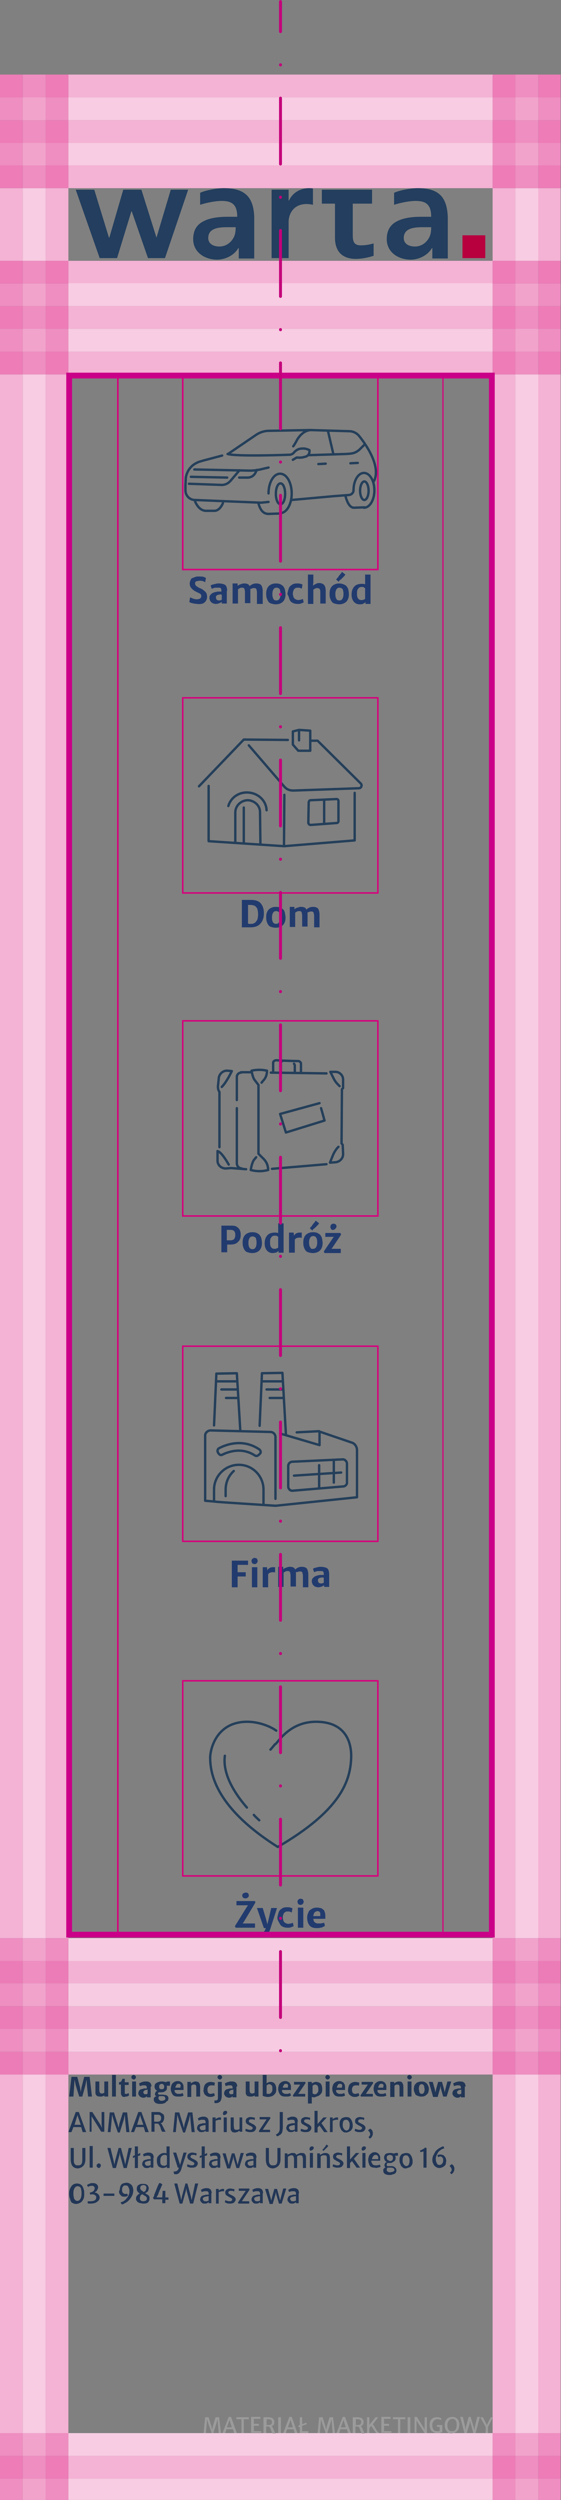 <?xml version="1.0" encoding="UTF-8"?>
<svg xmlns="http://www.w3.org/2000/svg" xmlns:xlink="http://www.w3.org/1999/xlink" version="1.1" id="Warstwa_1" x="0px" y="0px" viewBox="0 0 145.2 647" style="enable-background:new 0 0 145.2 647;" xml:space="preserve">
<rect x="0" y="0" width="145.2" height="647" fill="#808080" stroke="none"/>
<style type="text/css">
	.st0{fill:#D7007C;}
	.st1{fill:none;stroke:#D7007C;stroke-width:0.387;stroke-miterlimit:10;}
	.st2{clip-path:url(#SVGID_00000110471841355429023820000000581991476233573554_);fill:#F4B2D4;}
	.st3{fill:#F4B2D4;}
	.st4{fill:#F8CCE3;}
	.st5{fill:#ED7CB7;}
	.st6{fill:#EF8EC1;}
	.st7{fill:#F2A3CC;}
	.st8{fill:#D80079;}
	.st9{fill:#E963A9;}
	.st10{fill:#F3B2D4;}
	.st11{fill:#EB7CB7;}
	.st12{fill:#EE8EC1;}
	.st13{fill:#F7CCE3;}
	.st14{fill:#F1A3CC;}
	.st15{fill:#E763A9;}
	.st16{fill:#9C9B9B;}
	.st17{fill:#223656;}
	.st18{fill:none;stroke:#243F5A;stroke-width:0.617;stroke-linecap:round;stroke-linejoin:round;stroke-miterlimit:10;}
	.st19{fill:#223B6E;}
	.st20{fill:#FFFFFF;}
	
		.st21{clip-path:url(#SVGID_00000134929826439620116260000004306796561176800922_);fill:none;stroke:#243F5A;stroke-width:0.617;stroke-linecap:round;stroke-linejoin:round;stroke-miterlimit:10;}
	.st22{fill:#B8003E;}
	.st23{fill:#233E5E;}
	.st24{fill:none;stroke:#CA0088;stroke-width:1.5;}
	
		.st25{fill:none;stroke:#C4007A;stroke-width:0.75;stroke-linecap:round;stroke-miterlimit:10;stroke-dasharray:17.069,8.566,6.200000e-02,8.566;stroke-dashoffset:25;}
</style>
<switch>
	
	<g>
		<g>
			<polyline class="st0" points="47.3,147.4 47.3,147.2 97.6,147.2 97.6,97.1 47.5,97.1 47.5,147.4 47.3,147.4 47.3,147.2      47.3,147.4 47.1,147.4 47.1,96.7 98,96.7 98,147.6 47.1,147.6 47.1,147.4 47.3,147.4    "></polyline>
			<path class="st1" d="M47.3,231.1h50.5v-50.5H47.3V231.1z M47.3,398.9h50.5v-50.5H47.3V398.9z M47.3,485.5h50.5V435H47.3V485.5z      M47.3,314.7h50.5v-50.5H47.3V314.7z"></path>
			<polyline class="st0" points="30.5,501.2 30.5,501.1 114.5,501.1 114.5,97.1 30.7,97.1 30.7,501.2 30.5,501.2 30.5,501.1      30.5,501.2 30.3,501.2 30.3,96.7 114.8,96.7 114.8,501.4 30.3,501.4 30.3,501.2 30.5,501.2    "></polyline>
			<g>
				<defs>
					<polyline id="SVGID_1_" points="0,647 0,647 0,19.3 5.9,19.3 5.9,19.3 0,19.3 0,25.2 5.9,25.2 5.9,25.2 0,25.2 0,31.1        5.9,31.1 5.9,31.1 0,31.1 0,37 5.9,37 0,37 0,42.8 5.9,42.8 5.9,42.8 0,42.8 0,48.7 5.9,48.7 5.9,67.5 0,67.5 0,73.4 5.9,73.4        0,73.4 0,79.2 0,85.1 5.9,85.1 5.9,85.1 0,85.1 0,91 5.9,91 5.9,91 0,91 0,96.9 5.9,96.9 5.9,501.6 0,501.6 0,507.5 0,513.3        5.9,513.3 0,513.3 0,519.2 0,525.1 5.9,525.1 0,525.1 0,531 0,536.9 5.9,536.9 5.9,629.7 0,629.7 0,635.6 0,641.5 5.9,641.5        0,641.5 0,647      "></polyline>
				</defs>
				<clipPath id="SVGID_00000160170728258907653600000014609891756471449234_">
					<use xlink:href="#SVGID_1_" style="overflow:visible;"></use>
				</clipPath>
				
					<rect y="19.3" style="clip-path:url(#SVGID_00000160170728258907653600000014609891756471449234_);fill:#F4B2D4;" width="5.9" height="627.7"></rect>
			</g>
			<path class="st3" d="M17.7,629.7h-5.9v-92.8h5.9V629.7 M17.7,501.6h-5.9V96.9h5.9V501.6 M17.7,91h-5.9v0L17.7,91L17.7,91      M17.7,85.1h-5.9v0L17.7,85.1L17.7,85.1 M17.7,67.5h-5.9V48.7h5.9V67.5 M17.7,42.8h-5.9v0L17.7,42.8L17.7,42.8 M17.7,31.1h-5.9v0     L17.7,31.1L17.7,31.1 M17.7,25.2h-5.9v0L17.7,25.2L17.7,25.2 M17.7,19.3h-5.9v0L17.7,19.3L17.7,19.3"></path>
			<path class="st4" d="M11.8,629.7H5.9v-92.8h5.9V629.7 M11.8,501.6H5.9V96.9h5.9V501.6 M11.8,91H5.9v0L11.8,91L11.8,91 M11.8,85.1     H5.9v0L11.8,85.1L11.8,85.1 M11.8,67.5H5.9V48.7h5.9V67.5 M11.8,42.8H5.9v0L11.8,42.8L11.8,42.8 M11.8,31.1H5.9v0L11.8,31.1     L11.8,31.1 M11.8,25.2H5.9v0L11.8,25.2L11.8,25.2 M11.8,19.3H5.9v0L11.8,19.3L11.8,19.3"></path>
			<path class="st3" d="M133.4,629.7h-5.9v-92.8h5.9V629.7 M133.4,501.6h-5.9V96.9h5.9V501.6 M133.4,91h-5.9v0L133.4,91L133.4,91      M133.4,85.1h-5.9v0L133.4,85.1L133.4,85.1 M133.4,67.5h-5.9V48.7h5.9V67.5 M133.4,42.8h-5.9v0L133.4,42.8L133.4,42.8      M133.4,31.1h-5.9v0L133.4,31.1L133.4,31.1 M133.4,25.2h-5.9v0L133.4,25.2L133.4,25.2 M133.4,19.3h-5.9v0L133.4,19.3L133.4,19.3"></path>
			<path class="st3" d="M145.1,629.7h-5.9v-92.8h5.9L145.1,629.7 M145.1,501.6h-5.9V96.9h5.9L145.1,501.6 M145.1,91h-5.9v0L145.1,91     L145.1,91 M145.1,85.1h-5.9v0L145.1,85.1L145.1,85.1 M145.1,67.5h-5.9V48.7h5.9L145.1,67.5 M145.1,42.8h-5.9v0L145.1,42.8     L145.1,42.8 M145.1,31.1h-5.9v0L145.1,31.1L145.1,31.1 M145.1,25.2h-5.9v0L145.1,25.2L145.1,25.2 M145.1,19.3h-5.9v0L145.1,19.3     L145.1,19.3"></path>
			<path class="st4" d="M139.3,629.7h-5.9v-92.8h5.9V629.7 M139.3,501.6h-5.9V96.9h5.9V501.6 M139.3,91h-5.9v0L139.3,91L139.3,91      M139.3,85.1h-5.9v0L139.3,85.1L139.3,85.1 M139.3,67.5h-5.9V48.7h5.9V67.5 M139.3,42.8h-5.9v0L139.3,42.8L139.3,42.8      M139.3,31.1h-5.9v0L139.3,31.1L139.3,31.1 M139.3,25.2h-5.9v0L139.3,25.2L139.3,25.2 M139.3,19.3h-5.9v0L139.3,19.3L139.3,19.3"></path>
			<path class="st3" d="M145.1,37L145.1,37l0-5.9h0V37 M139.3,37L139.3,37l0-5.9h0V37 M127.5,37H17.7v-5.9h109.8V37 M11.8,37     L11.8,37l0-5.9h0V37"></path>
			<polyline class="st5" points="5.9,37 0,37 0,31.1 5.9,31.1 5.9,37    "></polyline>
			<polyline class="st5" points="17.7,37 11.8,37 11.8,31.1 17.7,31.1 17.7,37    "></polyline>
			<polyline class="st6" points="11.8,37 5.9,37 5.9,31.1 11.8,31.1 11.8,37    "></polyline>
			<polyline class="st5" points="133.4,37 127.5,37 127.5,31.1 133.4,31.1 133.4,37    "></polyline>
			<polyline class="st5" points="145.1,37 139.3,37 139.3,31.1 145.1,31.1 145.1,37    "></polyline>
			<polyline class="st6" points="139.3,37 133.4,37 133.4,31.1 139.3,31.1 139.3,37    "></polyline>
			<path class="st3" d="M145.1,25.2L145.1,25.2l0-5.9h0V25.2 M139.3,25.2L139.3,25.2l0-5.9h0V25.2 M127.5,25.2H17.7v-5.9h109.8V25.2      M11.8,25.2L11.8,25.2l0-5.9h0V25.2"></path>
			<polyline class="st5" points="5.9,25.2 0,25.2 0,19.3 5.9,19.3 5.9,25.2    "></polyline>
			<polyline class="st5" points="17.7,25.2 11.8,25.2 11.8,19.3 17.7,19.3 17.7,25.2    "></polyline>
			<polyline class="st6" points="11.8,25.2 5.9,25.2 5.9,19.3 11.8,19.3 11.8,25.2    "></polyline>
			<polyline class="st5" points="133.4,25.2 127.5,25.2 127.5,19.3 133.4,19.3 133.4,25.2    "></polyline>
			<polyline class="st5" points="145.1,25.2 139.3,25.2 139.3,19.3 145.1,19.3 145.1,25.2    "></polyline>
			<polyline class="st6" points="139.3,25.2 133.4,25.2 133.4,19.3 139.3,19.3 139.3,25.2    "></polyline>
			<path class="st4" d="M145.1,31.1L145.1,31.1l0-5.9h0V31.1 M139.3,31.1L139.3,31.1l0-5.9h0V31.1 M127.5,31.1H17.7v-5.9h109.8V31.1      M11.8,31.1L11.8,31.1l0-5.9h0V31.1"></path>
			<polyline class="st6" points="5.9,31.1 0,31.1 0,25.2 5.9,25.2 5.9,31.1    "></polyline>
			<polyline class="st6" points="17.7,31.1 11.8,31.1 11.8,25.2 17.7,25.2 17.7,31.1    "></polyline>
			<polyline class="st7" points="11.8,31.1 5.9,31.1 5.9,25.2 11.8,25.2 11.8,31.1    "></polyline>
			<polyline class="st6" points="133.4,31.1 127.5,31.1 127.5,25.2 133.4,25.2 133.4,31.1    "></polyline>
			<polyline class="st6" points="145.1,31.1 139.3,31.1 139.3,25.2 145.1,25.2 145.1,31.1    "></polyline>
			<polyline class="st7" points="139.3,31.1 133.4,31.1 133.4,25.2 139.3,25.2 139.3,31.1    "></polyline>
			<path class="st3" d="M145.1,48.7L145.1,48.7l0-5.9h0V48.7 M139.3,48.7L139.3,48.7l0-5.9h0V48.7 M127.5,48.7H17.7v-5.9h109.8V48.7      M11.8,48.7L11.8,48.7l0-5.9h0V48.7"></path>
			<polyline class="st5" points="5.9,48.7 0,48.7 0,42.8 5.9,42.8 5.9,48.7    "></polyline>
			<polyline class="st5" points="17.7,48.7 11.8,48.7 11.8,42.8 17.7,42.8 17.7,48.7    "></polyline>
			<polyline class="st6" points="11.8,48.7 5.9,48.7 5.9,42.8 11.8,42.8 11.8,48.7    "></polyline>
			<polyline class="st5" points="133.4,48.7 127.5,48.7 127.5,42.8 133.4,42.8 133.4,48.7    "></polyline>
			<polyline class="st5" points="145.1,48.7 139.3,48.7 139.3,42.8 145.1,42.8 145.1,48.7    "></polyline>
			<polyline class="st6" points="139.3,48.7 133.4,48.7 133.4,42.8 139.3,42.8 139.3,48.7    "></polyline>
			<path class="st4" d="M145.1,42.8L145.1,42.8l0-5.9h0V42.8 M139.3,42.8L139.3,42.8l0-5.9h0V42.8 M127.5,42.8H17.7V37h109.8V42.8      M11.8,42.8L11.8,42.8l0-5.9h0V42.8"></path>
			<polyline class="st6" points="5.9,42.8 0,42.8 0,37 5.9,37 5.9,42.8    "></polyline>
			<polyline class="st6" points="17.7,42.8 11.8,42.8 11.8,37 17.7,37 17.7,42.8    "></polyline>
			<polyline class="st7" points="11.8,42.8 5.9,42.8 5.9,37 11.8,37 11.8,42.8    "></polyline>
			<polyline class="st6" points="133.4,42.8 127.5,42.8 127.5,37 133.4,37 133.4,42.8    "></polyline>
			<polyline class="st6" points="145.1,42.8 139.3,42.8 139.3,37 145.1,37 145.1,42.8    "></polyline>
			<polyline class="st7" points="139.3,42.8 133.4,42.8 133.4,37 139.3,37 139.3,42.8    "></polyline>
			<path class="st3" d="M145.1,85.1L145.1,85.1l0-5.9h0V85.1 M139.3,85.1L139.3,85.1l0-5.9h0V85.1 M127.5,85.1H17.7v-5.9h109.8V85.1      M11.8,85.1L11.8,85.1l0-5.9h0V85.1"></path>
			<polyline class="st5" points="5.9,85.1 0,85.1 0,79.2 5.9,79.2 5.9,85.1    "></polyline>
			<polyline class="st5" points="17.7,85.1 11.8,85.1 11.8,79.2 17.7,79.2 17.7,85.1    "></polyline>
			<polyline class="st6" points="11.8,85.1 5.9,85.1 5.9,79.2 11.8,79.2 11.8,85.1    "></polyline>
			<polyline class="st5" points="133.4,85.1 127.5,85.1 127.5,79.2 133.4,79.2 133.4,85.1    "></polyline>
			<polyline class="st5" points="145.1,85.1 139.3,85.1 139.3,79.2 145.1,79.2 145.1,85.1    "></polyline>
			<polyline class="st6" points="139.3,85.1 133.4,85.1 133.4,79.2 139.3,79.2 139.3,85.1    "></polyline>
			<path class="st3" d="M145.1,96.9L145.1,96.9l0-5.9h0V96.9 M139.3,96.9L139.3,96.9l0-5.9h0V96.9 M127.5,96.9h-12.7v-0.2H98v0H47.1     v0H30.3v0.2H17.7V91h109.8V96.9 M11.8,96.9L11.8,96.9l0-5.9h0V96.9"></path>
			<polyline class="st8" points="98,96.7 47.1,96.7 47.1,96.7 98,96.7 98,96.7    "></polyline>
			<polyline class="st8" points="114.8,96.9 30.3,96.9 30.3,96.7 47.1,96.7 98,96.7 114.8,96.7 114.8,96.9    "></polyline>
			<polyline class="st5" points="5.9,96.9 0,96.9 0,91 5.9,91 5.9,96.9    "></polyline>
			<polyline class="st5" points="17.7,96.9 11.8,96.9 11.8,91 17.7,91 17.7,96.9    "></polyline>
			<polyline class="st6" points="11.8,96.9 5.9,96.9 5.9,91 11.8,91 11.8,96.9    "></polyline>
			<polyline class="st5" points="133.4,96.9 127.5,96.9 127.5,91 133.4,91 133.4,96.9    "></polyline>
			<polyline class="st5" points="145.1,96.9 139.3,96.9 139.3,91 145.1,91 145.1,96.9    "></polyline>
			<polyline class="st6" points="139.3,96.9 133.4,96.9 133.4,91 139.3,91 139.3,96.9    "></polyline>
			<path class="st3" d="M145.1,73.4L145.1,73.4l0-5.9h0V73.4 M139.3,73.4L139.3,73.4l0-5.9h0V73.4 M127.5,73.4H17.7v-5.9h109.8V73.4      M11.8,73.4L11.8,73.4l0-5.9h0V73.4"></path>
			<polyline class="st5" points="5.9,73.4 0,73.4 0,67.5 5.9,67.5 5.9,73.4    "></polyline>
			<polyline class="st5" points="17.7,73.4 11.8,73.4 11.8,67.5 17.7,67.5 17.7,73.4    "></polyline>
			<polyline class="st6" points="11.8,73.4 5.9,73.4 5.9,67.5 11.8,67.5 11.8,73.4    "></polyline>
			<polyline class="st5" points="133.4,73.4 127.5,73.4 127.5,67.5 133.4,67.5 133.4,73.4    "></polyline>
			<polyline class="st5" points="145.1,73.4 139.3,73.4 139.3,67.5 145.1,67.5 145.1,73.4    "></polyline>
			<polyline class="st6" points="139.3,73.4 133.4,73.4 133.4,67.5 139.3,67.5 139.3,73.4    "></polyline>
			<path class="st4" d="M145.1,79.2L145.1,79.2l0-5.9h0V79.2 M139.3,79.2L139.3,79.2l0-5.9h0V79.2 M127.5,79.2H17.7v-5.9h109.8V79.2      M11.8,79.2L11.8,79.2l0-5.9h0V79.2"></path>
			<polyline class="st6" points="5.9,79.2 0,79.2 0,73.4 5.9,73.4 5.9,79.2    "></polyline>
			<polyline class="st6" points="17.7,79.2 11.8,79.2 11.8,73.4 17.7,73.4 17.7,79.2    "></polyline>
			<polyline class="st7" points="11.8,79.2 5.9,79.2 5.9,73.4 11.8,73.4 11.8,79.2    "></polyline>
			<polyline class="st6" points="133.4,79.2 127.5,79.2 127.5,73.4 133.4,73.4 133.4,79.2    "></polyline>
			<polyline class="st6" points="145.1,79.2 139.3,79.2 139.3,73.4 145.1,73.4 145.1,79.2    "></polyline>
			<polyline class="st7" points="139.3,79.2 133.4,79.2 133.4,73.4 139.3,73.4 139.3,79.2    "></polyline>
			<polyline class="st9" points="145.1,79.2 139.3,79.2 145.1,79.2 145.1,79.2    "></polyline>
			<path class="st4" d="M145.1,91L145.1,91l0-5.9h0V91 M139.3,91L139.3,91l0-5.9h0V91 M127.5,91H17.7v-5.9h109.8V91 M11.8,91     L11.8,91l0-5.9h0V91"></path>
			<polyline class="st6" points="5.9,91 0,91 0,85.1 5.9,85.1 5.9,91    "></polyline>
			<polyline class="st6" points="17.7,91 11.8,91 11.8,85.1 17.7,85.1 17.7,91    "></polyline>
			<polyline class="st7" points="11.8,91 5.9,91 5.9,85.1 11.8,85.1 11.8,91    "></polyline>
			<polyline class="st6" points="133.4,91 127.5,91 127.5,85.1 133.4,85.1 133.4,91    "></polyline>
			<polyline class="st6" points="145.1,91 139.3,91 139.3,85.1 145.1,85.1 145.1,91    "></polyline>
			<polyline class="st7" points="139.3,91 133.4,91 133.4,85.1 139.3,85.1 139.3,91    "></polyline>
			<path class="st3" d="M145.1,641.5L145.1,641.5l0-5.9h0V641.5 M139.3,641.5L139.3,641.5l0-5.9h0V641.5 M127.5,641.5H17.7v-5.9     h109.8V641.5 M11.8,641.5L11.8,641.5l0-5.9h0V641.5"></path>
			<polyline class="st5" points="5.9,641.5 0,641.5 0,635.6 5.9,635.6 5.9,641.5    "></polyline>
			<polyline class="st5" points="17.7,641.5 11.8,641.5 11.8,635.6 17.7,635.6 17.7,641.5    "></polyline>
			<polyline class="st6" points="11.8,641.5 5.9,641.5 5.9,635.6 11.8,635.6 11.8,641.5    "></polyline>
			<polyline class="st5" points="133.4,641.5 127.5,641.5 127.5,635.6 133.4,635.6 133.4,641.5    "></polyline>
			<polyline class="st5" points="145.1,641.5 139.3,641.5 139.3,635.6 145.1,635.6 145.1,641.5    "></polyline>
			<polyline class="st6" points="139.3,641.5 133.4,641.5 133.4,635.6 139.3,635.6 139.3,641.5    "></polyline>
			<path class="st4" d="M145.1,635.6L145.1,635.6l0-5.9h0V635.6 M139.3,635.6L139.3,635.6l0-5.9h0V635.6 M127.5,635.6H17.7v-5.9     h109.8V635.6 M11.8,635.6L11.8,635.6l0-5.9h0V635.6"></path>
			<polyline class="st6" points="5.9,635.6 0,635.6 0,629.7 5.9,629.7 5.9,635.6    "></polyline>
			<polyline class="st6" points="17.7,635.6 11.8,635.6 11.8,629.7 17.7,629.7 17.7,635.6    "></polyline>
			<polyline class="st7" points="11.8,635.6 5.9,635.6 5.9,629.7 11.8,629.7 11.8,635.6    "></polyline>
			<polyline class="st6" points="133.4,635.6 127.5,635.6 127.5,629.7 133.4,629.7 133.4,635.6    "></polyline>
			<polyline class="st6" points="145.1,635.6 139.3,635.6 139.3,629.7 145.1,629.7 145.1,635.6    "></polyline>
			<polyline class="st7" points="139.3,635.6 133.4,635.6 133.4,629.7 139.3,629.7 139.3,635.6    "></polyline>
			<polyline class="st9" points="145.1,635.6 139.3,635.6 145.1,635.6 145.1,635.6    "></polyline>
			<polyline class="st4" points="145.1,647 0,647 0,647 5.9,647 5.9,641.5 5.9,647 11.8,647 11.8,641.5 11.8,641.5 11.8,647      17.7,647 17.7,641.5 127.5,641.5 127.5,647 133.4,647 133.4,641.5 133.4,647 139.3,647 139.3,641.5 139.3,641.5 139.3,647      145.1,647 145.1,641.5 145.1,641.5 145.1,647    "></polyline>
			<polyline class="st6" points="5.9,647 0,647 0,641.5 5.9,641.5 5.9,647    "></polyline>
			<polyline class="st6" points="17.7,647 11.8,647 11.8,641.5 17.7,641.5 17.7,647    "></polyline>
			<polyline class="st7" points="11.8,647 5.9,647 5.9,641.5 11.8,641.5 11.8,647    "></polyline>
			<polyline class="st6" points="133.4,647 127.5,647 127.5,641.5 133.4,641.5 133.4,647    "></polyline>
			<polyline class="st6" points="145.1,647 139.3,647 139.3,641.5 145.1,641.5 145.1,647    "></polyline>
			<polyline class="st7" points="139.3,647 133.4,647 133.4,641.5 139.3,641.5 139.3,647    "></polyline>
			<path class="st10" d="M145.1,525.1L145.1,525.1l0-5.9h0V525.1 M139.3,525.1L139.3,525.1l0-5.9h0V525.1 M127.5,525.1H17.7v-5.9     h109.8V525.1 M11.8,525.1L11.8,525.1l0-5.9h0V525.1"></path>
			<polyline class="st11" points="5.9,525.1 0,525.1 0,519.2 5.9,519.2 5.9,525.1    "></polyline>
			<polyline class="st11" points="17.7,525.1 11.8,525.1 11.8,519.2 17.7,519.2 17.7,525.1    "></polyline>
			<polyline class="st12" points="11.8,525.1 5.9,525.1 5.9,519.2 11.8,519.2 11.8,525.1    "></polyline>
			<polyline class="st11" points="133.4,525.1 127.5,525.1 127.5,519.2 133.4,519.2 133.4,525.1    "></polyline>
			<polyline class="st11" points="145.1,525.1 139.3,525.1 139.3,519.2 145.1,519.2 145.1,525.1    "></polyline>
			<polyline class="st12" points="139.3,525.1 133.4,525.1 133.4,519.2 139.3,519.2 139.3,525.1    "></polyline>
			<path class="st10" d="M145.1,513.3L145.1,513.3l0-5.9h0V513.3 M139.3,513.3L139.3,513.3l0-5.9h0V513.3 M127.5,513.3H17.7v-5.9     h109.8V513.3 M11.8,513.3L11.8,513.3l0-5.9h0V513.3"></path>
			<polyline class="st11" points="5.9,513.3 0,513.3 0,507.5 5.9,507.5 5.9,513.3    "></polyline>
			<polyline class="st11" points="17.7,513.3 11.8,513.3 11.8,507.5 17.7,507.5 17.7,513.3    "></polyline>
			<polyline class="st12" points="11.8,513.3 5.9,513.3 5.9,507.5 11.8,507.5 11.8,513.3    "></polyline>
			<polyline class="st11" points="133.4,513.3 127.5,513.3 127.5,507.5 133.4,507.5 133.4,513.3    "></polyline>
			<polyline class="st11" points="145.1,513.3 139.3,513.3 139.3,507.5 145.1,507.5 145.1,513.3    "></polyline>
			<polyline class="st12" points="139.3,513.3 133.4,513.3 133.4,507.5 139.3,507.5 139.3,513.3    "></polyline>
			<path class="st13" d="M145.1,519.2L145.1,519.2l0-5.9h0V519.2 M139.3,519.2L139.3,519.2l0-5.9h0V519.2 M127.5,519.2H17.7v-5.9     h109.8V519.2 M11.8,519.2L11.8,519.2l0-5.9h0V519.2"></path>
			<polyline class="st12" points="5.9,519.2 0,519.2 0,513.3 5.9,513.3 5.9,519.2    "></polyline>
			<polyline class="st12" points="17.7,519.2 11.8,519.2 11.8,513.3 17.7,513.3 17.7,519.2    "></polyline>
			<polyline class="st14" points="11.8,519.2 5.9,519.2 5.9,513.3 11.8,513.3 11.8,519.2    "></polyline>
			<polyline class="st12" points="133.4,519.2 127.5,519.2 127.5,513.3 133.4,513.3 133.4,519.2    "></polyline>
			<polyline class="st12" points="145.1,519.2 139.3,519.2 139.3,513.3 145.1,513.3 145.1,519.2    "></polyline>
			<polyline class="st14" points="139.3,519.2 133.4,519.2 133.4,513.3 139.3,513.3 139.3,519.2    "></polyline>
			<polyline class="st15" points="145.1,519.2 139.3,519.2 145.1,519.2 145.1,519.2    "></polyline>
			<path class="st13" d="M145.1,507.5L145.1,507.5l0-5.9h0V507.5 M139.3,507.5L139.3,507.5l0-5.9h0V507.5 M127.5,507.5H17.7v-5.9     h109.8V507.5 M11.8,507.5L11.8,507.5l0-5.9h0V507.5"></path>
			<polyline class="st12" points="5.9,507.5 0,507.5 0,501.6 5.9,501.6 5.9,507.5    "></polyline>
			<polyline class="st12" points="17.7,507.5 11.8,507.5 11.8,501.6 17.7,501.6 17.7,507.5    "></polyline>
			<polyline class="st14" points="11.8,507.5 5.9,507.5 5.9,501.6 11.8,501.6 11.8,507.5    "></polyline>
			<polyline class="st12" points="133.4,507.5 127.5,507.5 127.5,501.6 133.4,501.6 133.4,507.5    "></polyline>
			<polyline class="st12" points="145.1,507.5 139.3,507.5 139.3,501.6 145.1,501.6 145.1,507.5    "></polyline>
			<polyline class="st14" points="139.3,507.5 133.4,507.5 133.4,501.6 139.3,501.6 139.3,507.5    "></polyline>
			<polyline class="st15" points="145.1,507.5 139.3,507.5 145.1,507.5 145.1,507.5    "></polyline>
			<path class="st10" d="M145.1,536.9L145.1,536.9l0-5.9h0V536.9 M139.3,536.9L139.3,536.9l0-5.9h0V536.9 M127.5,536.9H17.7V531     h109.8V536.9 M11.8,536.9L11.8,536.9l0-5.9h0V536.9"></path>
			<polyline class="st11" points="5.9,536.9 0,536.9 0,531 5.9,531 5.9,536.9    "></polyline>
			<polyline class="st11" points="17.7,536.9 11.8,536.9 11.8,531 17.7,531 17.7,536.9    "></polyline>
			<polyline class="st12" points="11.8,536.9 5.9,536.9 5.9,531 11.8,531 11.8,536.9    "></polyline>
			<polyline class="st11" points="133.4,536.9 127.5,536.9 127.5,531 133.4,531 133.4,536.9    "></polyline>
			<polyline class="st11" points="145.1,536.9 139.3,536.9 139.3,531 145.1,531 145.1,536.9    "></polyline>
			<polyline class="st12" points="139.3,536.9 133.4,536.9 133.4,531 139.3,531 139.3,536.9    "></polyline>
			<path class="st13" d="M145.1,531L145.1,531l0-5.9h0V531 M139.3,531L139.3,531l0-5.9h0V531 M127.5,531H17.7v-5.9h109.8V531      M11.8,531L11.8,531l0-5.9h0V531"></path>
			<polyline class="st12" points="5.9,531 0,531 0,525.1 5.9,525.1 5.9,531    "></polyline>
			<polyline class="st12" points="17.7,531 11.8,531 11.8,525.1 17.7,525.1 17.7,531    "></polyline>
			<polyline class="st14" points="11.8,531 5.9,531 5.9,525.1 11.8,525.1 11.8,531    "></polyline>
			<polyline class="st12" points="133.4,531 127.5,531 127.5,525.1 133.4,525.1 133.4,531    "></polyline>
			<polyline class="st12" points="145.1,531 139.3,531 139.3,525.1 145.1,525.1 145.1,531    "></polyline>
			<polyline class="st14" points="139.3,531 133.4,531 133.4,525.1 139.3,525.1 139.3,531    "></polyline>
			<polyline class="st15" points="145.1,531 139.3,531 145.1,531 145.1,531    "></polyline>
			<path class="st16" d="M53.3,629.7l0.2-2.5l0.1-1.1l0.3,1.1l0.9,2.5h0.4l0.8-2.5l0.3-1.1l0.1,1.1l0.2,2.5h0.6l-0.5-4.1h-0.9     l-0.7,2.3l-0.2,0.9l-0.2-0.9l-0.7-2.3h-0.9l-0.4,4.1H53.3z M59.3,626.6l0.1-0.4l0.1,0.4l0.5,1.6h-1.3L59.3,626.6z M58.6,628.7     h1.7l0.3,1h0.7l-1.5-4.2h-0.6l-1.6,4.2h0.7L58.6,628.7z"></path>
			<path class="st16" d="M63.1,629.7v-3.6h1.3v-0.5h-3.2v0.5h1.3v3.6H63.1z M67.6,629.7v-0.5h-1.9v-1.4h1.3v-0.5h-1.3v-1.3h1.7v-0.5     H65v4.1H67.6z M68.9,626.1c0.1,0,0.2,0,0.3,0c0.1,0,0.2,0,0.3,0c0.2,0,0.4,0,0.5,0.1c0.1,0.1,0.2,0.1,0.3,0.2     c0,0.1,0.1,0.2,0.1,0.4c0,0.3-0.1,0.5-0.2,0.6c-0.1,0.1-0.3,0.2-0.6,0.2c0,0-0.1,0-0.2,0s-0.2,0-0.2,0c-0.1,0-0.1,0-0.2,0V626.1z      M71.3,629.7c0,0-0.1-0.1-0.1-0.1s-0.1-0.1-0.1-0.2c-0.1-0.1-0.1-0.3-0.2-0.4c-0.1-0.2-0.1-0.3-0.2-0.5c-0.1-0.2-0.2-0.3-0.2-0.4     c-0.1-0.1-0.1-0.1-0.2-0.2c0.1,0,0.2-0.1,0.2-0.1c0.2-0.1,0.3-0.2,0.4-0.4c0.1-0.2,0.1-0.4,0.1-0.6c0-0.2,0-0.4-0.1-0.5     c-0.1-0.1-0.2-0.3-0.3-0.4c-0.1-0.1-0.3-0.2-0.4-0.2c-0.2,0-0.4-0.1-0.6-0.1c-0.2,0-0.4,0-0.6,0s-0.3,0-0.5,0c0,0-0.1,0-0.1,0     c0,0-0.1,0-0.1,0c0,0-0.1,0-0.1,0v4.1h0.7V628c0.2,0,0.4,0,0.5,0l0.1,0c0.1,0,0.2,0.1,0.3,0.2c0.1,0.1,0.2,0.2,0.2,0.4     c0.1,0.1,0.1,0.3,0.2,0.5c0.1,0.2,0.1,0.3,0.2,0.4c0,0.1,0.1,0.1,0.1,0.2c0,0,0,0.1,0.1,0.1H71.3z M72.7,629.7v-4.1H72v4.1H72.7z      M75.1,626.6l0.1-0.4l0.1,0.4l0.5,1.6h-1.3L75.1,626.6z M74.3,628.7H76l0.3,1H77l-1.5-4.2h-0.6l-1.6,4.2H74L74.3,628.7z      M79.8,629.7v-0.5h-1.6v-1.4l1.2-0.4l-0.1-0.4l-1.1,0.4v-1.8h-0.6v2l-0.4,0.2l0.1,0.4l0.3-0.1v1.6H79.8z"></path>
			<path class="st16" d="M82.8,629.7l0.2-2.5l0.1-1.1l0.3,1.1l0.9,2.5h0.4l0.8-2.5l0.3-1.1l0.1,1.1l0.2,2.5h0.6l-0.5-4.1h-0.9     l-0.7,2.3l-0.2,0.9l-0.2-0.9l-0.7-2.3h-0.9l-0.4,4.1H82.8z M88.8,626.6l0.1-0.4l0.1,0.4l0.5,1.6h-1.3L88.8,626.6z M88.1,628.7     h1.7l0.3,1h0.7l-1.5-4.2h-0.6l-1.6,4.2h0.7L88.1,628.7z M92,626.1c0.1,0,0.2,0,0.3,0c0.1,0,0.2,0,0.3,0c0.2,0,0.4,0,0.5,0.1     c0.1,0.1,0.2,0.1,0.3,0.2c0,0.1,0.1,0.2,0.1,0.4c0,0.3-0.1,0.5-0.2,0.6c-0.1,0.1-0.3,0.2-0.6,0.2c0,0-0.1,0-0.2,0     c-0.1,0-0.2,0-0.2,0c-0.1,0-0.1,0-0.2,0V626.1z M94.4,629.7c0,0-0.1-0.1-0.1-0.1c0,0-0.1-0.1-0.1-0.2c-0.1-0.1-0.1-0.3-0.2-0.4     c-0.1-0.2-0.1-0.3-0.2-0.5c-0.1-0.2-0.2-0.3-0.2-0.4c-0.1-0.1-0.1-0.1-0.2-0.2c0.1,0,0.2-0.1,0.2-0.1c0.2-0.1,0.3-0.2,0.4-0.4     c0.1-0.2,0.1-0.4,0.1-0.6c0-0.2,0-0.4-0.1-0.5c-0.1-0.1-0.2-0.3-0.3-0.4c-0.1-0.1-0.3-0.2-0.4-0.2c-0.2,0-0.4-0.1-0.6-0.1     c-0.2,0-0.4,0-0.6,0s-0.3,0-0.5,0c0,0-0.1,0-0.1,0c0,0-0.1,0-0.1,0c0,0-0.1,0-0.1,0v4.1H92V628c0.2,0,0.4,0,0.5,0l0.1,0     c0.1,0,0.2,0.1,0.3,0.2c0.1,0.1,0.2,0.2,0.2,0.4c0.1,0.1,0.1,0.3,0.2,0.5c0.1,0.2,0.1,0.3,0.2,0.4c0,0.1,0.1,0.1,0.1,0.2     c0,0,0,0.1,0.1,0.1H94.4z M97.3,629.6c0,0,0,0.1,0.1,0.1h0.7c0,0,0-0.1-0.1-0.1c0,0,0-0.1-0.1-0.1c0,0,0-0.1-0.1-0.1     c-0.1-0.1-0.2-0.3-0.3-0.4c-0.1-0.2-0.2-0.3-0.3-0.5c-0.1-0.2-0.2-0.3-0.3-0.5c-0.1-0.2-0.2-0.3-0.3-0.4l-0.1-0.2l1.4-1.8h-0.7     l-1.6,2v-2H95v4.1h0.6v-1.3l0.5-0.6l0.1,0.2c0.1,0.1,0.2,0.3,0.3,0.4c0.1,0.2,0.2,0.3,0.3,0.5c0.1,0.2,0.2,0.3,0.3,0.4     C97.2,629.5,97.2,629.5,97.3,629.6L97.3,629.6z M101.3,629.7v-0.5h-1.9v-1.4h1.3v-0.5h-1.3v-1.3h1.7v-0.5h-2.4v4.1H101.3z      M103.6,629.7v-3.6h1.3v-0.5h-3.2v0.5h1.3v3.6H103.6z M106.2,629.7v-4.1h-0.7v4.1H106.2z M107.8,629.7v-2.5l0-0.8l0.4,0.7     l1.7,2.6h0.6v-4.1h-0.6v2.5l0,0.7l-0.3-0.6l-1.7-2.7h-0.6v4.1H107.8z M111.4,628.7c0.1,0.3,0.4,0.6,0.7,0.7     c0.3,0.2,0.6,0.3,1,0.3c0.2,0,0.4,0,0.5,0c0.1,0,0.3-0.1,0.4-0.1c0.1,0,0.2-0.1,0.3-0.1c0.1,0,0.1,0,0.2-0.1v-1.8h-1.4v0.5l0.7,0     v1c-0.1,0-0.2,0.1-0.3,0.1s-0.3,0-0.4,0c-0.3,0-0.5-0.1-0.7-0.2c-0.2-0.1-0.3-0.3-0.4-0.6c-0.1-0.2-0.1-0.5-0.1-0.8     c0-0.3,0-0.6,0.2-0.8c0.1-0.2,0.2-0.4,0.4-0.5c0.2-0.1,0.4-0.2,0.6-0.2c0.3,0,0.5,0,0.7,0.1c0.2,0,0.3,0.1,0.4,0.2l0-0.6     c-0.1,0-0.2,0-0.3-0.1c-0.1,0-0.2,0-0.3-0.1c-0.1,0-0.3,0-0.5,0c-0.3,0-0.5,0-0.8,0.1c-0.2,0.1-0.4,0.2-0.6,0.4s-0.3,0.4-0.4,0.7     c-0.1,0.3-0.1,0.6-0.1,0.9C111.2,628.1,111.3,628.4,111.4,628.7L111.4,628.7z M117.9,629.5c0.3-0.2,0.5-0.4,0.7-0.7     c0.2-0.3,0.2-0.7,0.3-1.2c0-0.4-0.1-0.8-0.2-1.1c-0.1-0.3-0.4-0.6-0.6-0.7c-0.3-0.2-0.6-0.3-1-0.3c-0.4,0-0.7,0.1-1,0.2     s-0.5,0.4-0.7,0.7c-0.2,0.3-0.3,0.7-0.3,1.2c0,0.4,0.1,0.8,0.2,1.1c0.1,0.3,0.4,0.6,0.6,0.8s0.6,0.3,1,0.3     C117.3,629.7,117.6,629.7,117.9,629.5L117.9,629.5z M116.3,629c-0.2-0.1-0.3-0.3-0.4-0.6s-0.1-0.5-0.1-0.8c0-0.4,0.1-0.7,0.2-0.9     c0.1-0.2,0.3-0.4,0.5-0.5c0.2-0.1,0.4-0.2,0.6-0.2c0.3,0,0.5,0.1,0.6,0.2c0.2,0.1,0.3,0.3,0.4,0.6c0.1,0.2,0.1,0.5,0.1,0.8     c0,0.5-0.1,0.9-0.3,1.2c-0.2,0.3-0.5,0.4-0.9,0.4C116.7,629.2,116.5,629.2,116.3,629L116.3,629z M120.8,629.7l0.8-2.6l0.1-0.6     l0.1,0.6l0.7,2.6h0.6l1.1-4.2h-0.7l-0.6,2.6l-0.1,0.8l-0.2-0.8l-0.8-2.6h-0.5l-0.7,2.6l-0.1,0.8l-0.1-0.8l-0.6-2.6h-0.7l1.1,4.2     H120.8z M126.3,629.7v-1.6l1.3-2.5H127l-0.9,1.8l-0.1,0.3l-0.1-0.3l-0.9-1.8h-0.7l1.4,2.5v1.6H126.3z"></path>
			<path class="st17" d="M19,542.6l0.2-2.9l0.1-1.5l0.3,1.5l0.9,2.9h0.8l0.8-2.9l0.3-1.5l0.1,1.5l0.3,2.9h1l-0.6-5.1h-1.4l-0.7,2.7     l-0.2,1.2l-0.2-1.2l-0.7-2.7h-1.5l-0.6,5.1H19z M26.3,542.6c0.1,0,0.3-0.1,0.4-0.1c0.1-0.1,0.2-0.1,0.3-0.2v0.1     c0,0.1,0,0.2,0.1,0.2c0,0,0.1,0,0.2,0h0.7v-3.9h-1v2.9c0,0-0.1,0.1-0.2,0.1c-0.1,0-0.2,0.1-0.2,0.1c-0.1,0-0.2,0-0.3,0     c-0.1,0-0.2,0-0.3-0.1c-0.1,0-0.1-0.1-0.2-0.2c0-0.1-0.1-0.3-0.1-0.5v-2.3h-1v2.3c0,0.2,0,0.5,0,0.7c0,0.2,0.1,0.4,0.2,0.5     c0.1,0.2,0.2,0.3,0.4,0.3c0.2,0.1,0.4,0.1,0.6,0.1C26,542.6,26.1,542.6,26.3,542.6L26.3,542.6z M30,542.6V537h-1v5.6H30z      M32.7,542.6c0.2,0,0.3-0.1,0.4-0.1c0.1-0.1,0.2-0.1,0.3-0.2l-0.1-0.6c0,0-0.1,0-0.2,0.1c-0.1,0-0.1,0-0.2,0.1     c-0.1,0-0.2,0-0.2,0c-0.1,0-0.2,0-0.3,0c-0.1,0-0.1-0.1-0.1-0.2c0-0.1,0-0.3,0-0.5v-1.6h1v-0.7h-1v-0.9h-0.6     c0,0.1-0.1,0.2-0.1,0.2c0,0.1-0.1,0.2-0.1,0.2c0,0.1,0,0.1-0.1,0.2c0,0.1-0.1,0.2-0.2,0.2c-0.1,0-0.2,0.1-0.4,0.1v0.6h0.5v2     c0,0.3,0,0.5,0.1,0.7s0.2,0.3,0.3,0.4c0.2,0.1,0.3,0.1,0.6,0.1C32.4,542.6,32.5,542.6,32.7,542.6L32.7,542.6z M35.2,542.6v-3.9     h-1v3.9H35.2z M35,538c0.1-0.1,0.2-0.3,0.2-0.4c0-0.2-0.1-0.3-0.2-0.4c-0.1-0.1-0.3-0.2-0.4-0.2c-0.1,0-0.2,0-0.3,0.1     c-0.1,0.1-0.2,0.1-0.2,0.2c-0.1,0.1-0.1,0.2-0.1,0.3c0,0.2,0.1,0.3,0.2,0.4c0.1,0.1,0.3,0.2,0.4,0.2     C34.8,538.2,34.9,538.1,35,538L35,538z M39.2,540c0-0.4-0.1-0.6-0.2-0.8c-0.1-0.2-0.3-0.3-0.5-0.4c-0.2-0.1-0.5-0.1-0.9-0.1     c-0.2,0-0.4,0-0.6,0.1c-0.2,0-0.4,0.1-0.6,0.2s-0.3,0.1-0.4,0.2l0.2,0.7c0.1,0,0.2-0.1,0.3-0.1c0.1,0,0.3-0.1,0.4-0.1     c0.2,0,0.3,0,0.5,0c0.2,0,0.3,0,0.4,0.1c0.1,0.1,0.2,0.2,0.2,0.4v0.3c-0.2,0-0.3,0-0.5,0c-0.2,0-0.3,0-0.5,0.1     c-0.2,0-0.3,0.1-0.5,0.1c-0.2,0.1-0.4,0.2-0.5,0.4c-0.1,0.2-0.2,0.4-0.2,0.6c0,0.2,0,0.4,0.2,0.6c0.1,0.2,0.2,0.3,0.4,0.4     c0.2,0.1,0.4,0.2,0.6,0.2c0.2,0,0.5,0,0.6-0.1c0.2-0.1,0.3-0.2,0.4-0.3v0.3h1V540z M38.2,540.8v1c0,0-0.1,0.1-0.1,0.1     c-0.1,0-0.1,0.1-0.2,0.1s-0.2,0-0.2,0c-0.2,0-0.3,0-0.4-0.1c-0.1-0.1-0.2-0.2-0.2-0.4c0-0.1,0-0.2,0.1-0.3     c0.1-0.1,0.2-0.1,0.2-0.2c0.1,0,0.1-0.1,0.2-0.1s0.2,0,0.3,0C38,540.8,38.1,540.8,38.2,540.8L38.2,540.8z M41.3,540.5     c-0.1-0.1-0.1-0.3-0.1-0.5c0-0.2,0-0.3,0.1-0.4c0.1-0.1,0.1-0.2,0.2-0.2c0.1,0,0.2-0.1,0.3-0.1c0.2,0,0.4,0.1,0.5,0.2     c0.1,0.1,0.2,0.3,0.2,0.5c0,0.3-0.1,0.5-0.2,0.6c-0.1,0.1-0.3,0.1-0.5,0.1C41.5,540.7,41.4,540.6,41.3,540.5L41.3,540.5z      M44,539.5v-0.8h-0.4c-0.2,0-0.4,0-0.5,0.1c-0.1,0-0.2,0.1-0.2,0.1c-0.1-0.1-0.2-0.1-0.3-0.1c-0.2-0.1-0.5-0.1-0.9-0.1     c-0.3,0-0.6,0.1-0.9,0.2c-0.2,0.1-0.4,0.2-0.6,0.4c-0.1,0.2-0.2,0.4-0.2,0.7c0,0.3,0.1,0.5,0.2,0.7c0.1,0.2,0.3,0.3,0.5,0.4     c-0.1,0-0.2,0.1-0.3,0.2c-0.1,0.1-0.2,0.2-0.2,0.3c0,0.1-0.1,0.2-0.1,0.3c0,0.1,0,0.3,0.1,0.4c0.1,0.1,0.1,0.1,0.3,0.2     c-0.1,0-0.2,0.1-0.3,0.1c-0.1,0.1-0.2,0.2-0.3,0.3c-0.1,0.1-0.1,0.2-0.1,0.4c0,0.4,0.1,0.6,0.4,0.9c0.3,0.2,0.7,0.3,1.3,0.3     c0.3,0,0.5,0,0.8-0.1c0.2-0.1,0.5-0.1,0.6-0.3s0.3-0.3,0.5-0.4c0.1-0.2,0.2-0.4,0.2-0.6c0-0.1,0-0.3-0.1-0.4     c0-0.1-0.1-0.2-0.2-0.3c-0.1-0.1-0.3-0.2-0.5-0.2s-0.4-0.1-0.7-0.1h-0.7c-0.2,0-0.3,0-0.4-0.1c-0.1,0-0.1-0.1-0.1-0.2     c0-0.1,0-0.1,0.1-0.2c0,0,0.1-0.1,0.1-0.1c0.1,0,0.3,0,0.4,0c0.3,0,0.6,0,0.9-0.1c0.2-0.1,0.4-0.2,0.6-0.4s0.2-0.4,0.2-0.7     c0-0.2,0-0.4-0.1-0.5H44z M41.2,542.5c0.1,0,0.1,0,0.2,0H42c0.2,0,0.4,0,0.5,0.1c0.1,0,0.2,0.1,0.2,0.2c0,0.1,0.1,0.2,0.1,0.3     c0,0.1,0,0.2-0.1,0.3c-0.1,0.1-0.2,0.1-0.3,0.2c-0.1,0-0.3,0.1-0.5,0.1c-0.2,0-0.4,0-0.5-0.1c-0.1-0.1-0.2-0.1-0.3-0.3     S41,543.1,41,543c0-0.1,0-0.2,0.1-0.3C41.1,542.6,41.1,542.6,41.2,542.5L41.2,542.5z M46.7,542.6c0.2,0,0.4-0.1,0.5-0.1     c0.2-0.1,0.3-0.1,0.3-0.2l-0.2-0.6c-0.1,0-0.2,0.1-0.3,0.1c-0.1,0-0.2,0.1-0.4,0.1c-0.1,0-0.3,0-0.4,0c-0.2,0-0.4,0-0.5-0.1     c-0.2-0.1-0.3-0.2-0.4-0.3c-0.1-0.1-0.1-0.3-0.1-0.6h2.3c0-0.1,0-0.2,0-0.3c0-0.1,0-0.2,0-0.4c0-0.3,0-0.5-0.1-0.7     c-0.1-0.2-0.2-0.4-0.3-0.5c-0.1-0.1-0.3-0.2-0.5-0.3c-0.2-0.1-0.4-0.1-0.6-0.1c-0.4,0-0.7,0.1-1,0.3c-0.3,0.2-0.5,0.4-0.6,0.7     c-0.1,0.3-0.2,0.6-0.2,1c0,0.6,0.2,1.1,0.5,1.5c0.3,0.4,0.8,0.5,1.3,0.5C46.4,542.6,46.5,542.6,46.7,542.6L46.7,542.6z      M46.7,540.3h-1.3c0-0.1,0-0.3,0.1-0.4c0.1-0.2,0.2-0.4,0.3-0.5c0.1-0.1,0.3-0.1,0.4-0.1s0.3,0,0.4,0.1c0.1,0.1,0.1,0.2,0.2,0.3     C46.7,540,46.7,540.1,46.7,540.3L46.7,540.3z M49.5,542.6v-2.8c0.1-0.1,0.2-0.1,0.2-0.2c0.1,0,0.2-0.1,0.3-0.1c0.1,0,0.2,0,0.2,0     c0.2,0,0.4,0,0.5,0.2c0.1,0.1,0.1,0.3,0.1,0.6v2.3h1v-2.4c0-0.6-0.1-0.9-0.3-1.2c-0.2-0.2-0.5-0.3-0.9-0.3c-0.2,0-0.3,0-0.5,0.1     c-0.2,0.1-0.3,0.1-0.4,0.2c-0.1,0.1-0.2,0.1-0.3,0.2l0-0.4h-0.9v3.9H49.5z M52.8,541.7c0.1,0.3,0.3,0.5,0.6,0.7     c0.3,0.2,0.6,0.3,1,0.3c0.2,0,0.5,0,0.7-0.1s0.4-0.1,0.5-0.3l-0.2-0.6c-0.1,0-0.2,0.1-0.3,0.1c-0.2,0-0.3,0.1-0.5,0.1     c-0.2,0-0.3,0-0.5-0.1c-0.1-0.1-0.3-0.2-0.3-0.4c-0.1-0.2-0.1-0.4-0.1-0.7c0-0.3,0.1-0.5,0.2-0.6c0.1-0.2,0.2-0.3,0.4-0.3     c0.1-0.1,0.3-0.1,0.4-0.1c0.2,0,0.3,0,0.5,0c0.1,0,0.2,0.1,0.3,0.1l0.1-0.8c-0.1,0-0.2-0.1-0.4-0.1c-0.2,0-0.4-0.1-0.6-0.1     c-0.4,0-0.8,0.1-1.1,0.3c-0.3,0.2-0.5,0.4-0.6,0.7s-0.2,0.6-0.2,1C52.6,541.1,52.7,541.4,52.8,541.7L52.8,541.7z M55.6,544.3     c0.1,0,0.1,0,0.2,0c0.1,0,0.2,0,0.2,0c0.3,0,0.5-0.1,0.7-0.2c0.2-0.1,0.4-0.3,0.5-0.6c0.1-0.3,0.2-0.7,0.2-1.1v-3.6h-1v3.9     c0,0.4,0,0.6-0.1,0.7c-0.1,0.1-0.2,0.2-0.4,0.2c-0.1,0-0.2,0-0.2,0c-0.1,0-0.2,0-0.2,0v0.7C55.5,544.2,55.5,544.2,55.6,544.3     L55.6,544.3z M57.3,538c0.1-0.1,0.2-0.3,0.2-0.4c0-0.2-0.1-0.3-0.2-0.4c-0.1-0.1-0.3-0.2-0.4-0.2c-0.1,0-0.2,0-0.3,0.1     c-0.1,0.1-0.2,0.1-0.2,0.2c-0.1,0.1-0.1,0.2-0.1,0.3c0,0.2,0.1,0.3,0.2,0.4c0.1,0.1,0.3,0.2,0.4,0.2     C57,538.2,57.2,538.1,57.3,538L57.3,538z M61.4,540c0-0.4-0.1-0.6-0.2-0.8c-0.1-0.2-0.3-0.3-0.5-0.4c-0.2-0.1-0.5-0.1-0.9-0.1     c-0.2,0-0.4,0-0.6,0.1c-0.2,0-0.4,0.1-0.6,0.2s-0.3,0.1-0.4,0.2l0.2,0.7c0.1,0,0.2-0.1,0.3-0.1c0.1,0,0.3-0.1,0.4-0.1     c0.2,0,0.3,0,0.5,0c0.2,0,0.3,0,0.4,0.1c0.1,0.1,0.2,0.2,0.2,0.4v0.3c-0.2,0-0.3,0-0.5,0c-0.2,0-0.3,0-0.5,0.1     c-0.2,0-0.3,0.1-0.5,0.1c-0.2,0.1-0.4,0.2-0.5,0.4c-0.1,0.2-0.2,0.4-0.2,0.6c0,0.2,0,0.4,0.2,0.6c0.1,0.2,0.2,0.3,0.4,0.4     c0.2,0.1,0.4,0.2,0.6,0.2c0.2,0,0.5,0,0.6-0.1c0.2-0.1,0.3-0.2,0.4-0.3v0.3h1V540z M60.4,540.8v1c0,0-0.1,0.1-0.1,0.1     c-0.1,0-0.1,0.1-0.2,0.1s-0.2,0-0.2,0c-0.2,0-0.3,0-0.4-0.1c-0.1-0.1-0.2-0.2-0.2-0.4c0-0.1,0-0.2,0.1-0.3     c0.1-0.1,0.2-0.1,0.2-0.2c0.1,0,0.1-0.1,0.2-0.1s0.2,0,0.3,0C60.2,540.8,60.3,540.8,60.4,540.8L60.4,540.8z M65.2,542.6     c0.1,0,0.3-0.1,0.4-0.1c0.1-0.1,0.2-0.1,0.3-0.2v0.1c0,0.1,0,0.2,0.1,0.2c0,0,0.1,0,0.2,0h0.7v-3.9h-1v2.9c0,0-0.1,0.1-0.2,0.1     c-0.1,0-0.2,0.1-0.2,0.1c-0.1,0-0.2,0-0.3,0c-0.1,0-0.2,0-0.3-0.1c-0.1,0-0.1-0.1-0.2-0.2c0-0.1-0.1-0.3-0.1-0.5v-2.3h-1v2.3     c0,0.2,0,0.5,0,0.7c0,0.2,0.1,0.4,0.2,0.5c0.1,0.2,0.2,0.3,0.4,0.3c0.2,0.1,0.4,0.1,0.6,0.1C64.9,542.6,65.1,542.6,65.2,542.6     L65.2,542.6z M70.6,542.4c0.3-0.2,0.5-0.4,0.7-0.7c0.2-0.3,0.2-0.7,0.2-1.1c0-0.4-0.1-0.8-0.2-1s-0.3-0.5-0.5-0.6     c-0.2-0.1-0.5-0.2-0.7-0.2c-0.2,0-0.4,0-0.6,0.1c-0.2,0.1-0.3,0.1-0.4,0.2l-0.1,0.1l0-0.6V537h-1v5.4c0,0,0.1,0,0.2,0.1     c0.1,0,0.2,0.1,0.4,0.1c0.2,0,0.3,0.1,0.5,0.1c0.2,0,0.4,0,0.5,0C69.9,542.6,70.3,542.6,70.6,542.4L70.6,542.4z M69,541.8v-2.1     c0.1,0,0.2-0.1,0.3-0.2c0.1-0.1,0.3-0.1,0.4-0.1c0.2,0,0.4,0.1,0.6,0.3s0.2,0.5,0.2,0.9c0,0.3,0,0.5-0.1,0.7     c-0.1,0.2-0.2,0.3-0.3,0.4c-0.1,0.1-0.3,0.2-0.4,0.2c-0.2,0-0.3,0-0.4,0C69.1,541.9,69,541.8,69,541.8L69,541.8z M74.5,542.6     c0.2,0,0.4-0.1,0.5-0.1c0.2-0.1,0.3-0.1,0.3-0.2l-0.2-0.6c-0.1,0-0.2,0.1-0.3,0.1c-0.1,0-0.2,0.1-0.4,0.1c-0.1,0-0.3,0-0.4,0     c-0.2,0-0.4,0-0.5-0.1c-0.2-0.1-0.3-0.2-0.4-0.3c-0.1-0.1-0.1-0.3-0.1-0.6h2.3c0-0.1,0-0.2,0-0.3c0-0.1,0-0.2,0-0.4     c0-0.3,0-0.5-0.1-0.7c-0.1-0.2-0.2-0.4-0.3-0.5c-0.1-0.1-0.3-0.2-0.5-0.3c-0.2-0.1-0.4-0.1-0.6-0.1c-0.4,0-0.7,0.1-1,0.3     c-0.3,0.2-0.5,0.4-0.6,0.7c-0.1,0.3-0.2,0.6-0.2,1c0,0.6,0.2,1.1,0.5,1.5c0.3,0.4,0.8,0.5,1.3,0.5     C74.1,542.6,74.3,542.6,74.5,542.6L74.5,542.6z M74.5,540.3h-1.3c0-0.1,0-0.3,0.1-0.4c0.1-0.2,0.2-0.4,0.3-0.5     c0.1-0.1,0.3-0.1,0.4-0.1s0.3,0,0.4,0.1c0.1,0.1,0.1,0.2,0.2,0.3C74.5,540,74.5,540.1,74.5,540.3L74.5,540.3z M79,542.6v-0.7     h-1.8l0.2-0.3l1.7-2.5l-0.1-0.3h-2.9l0,0.7h1.6l-0.2,0.3l-1.7,2.5l0.1,0.3H79z M82.5,542.4c0.3-0.2,0.5-0.4,0.7-0.7     c0.2-0.3,0.2-0.7,0.2-1.1c0-0.4-0.1-0.8-0.2-1c-0.1-0.3-0.3-0.5-0.6-0.6c-0.2-0.1-0.5-0.2-0.7-0.2c-0.2,0-0.4,0-0.6,0.1     c-0.2,0.1-0.3,0.1-0.4,0.2l-0.2,0.1v-0.4h-1v5.6h1v-1.2l0-0.5l0.1,0c0.2,0.1,0.3,0.1,0.6,0.1C81.9,542.6,82.2,542.5,82.5,542.4     L82.5,542.4z M80.9,541.8v-2c0.1-0.1,0.2-0.1,0.3-0.2c0.1-0.1,0.3-0.1,0.4-0.1c0.2,0,0.4,0.1,0.6,0.3c0.1,0.2,0.2,0.5,0.2,0.9     c0,0.3,0,0.5-0.1,0.7s-0.2,0.3-0.3,0.4c-0.1,0.1-0.3,0.2-0.4,0.2c-0.1,0-0.2,0-0.3,0C81,541.8,80.9,541.8,80.9,541.8L80.9,541.8z      M85.3,542.6v-3.9h-1v3.9H85.3z M85.2,538c0.1-0.1,0.2-0.3,0.2-0.4c0-0.2-0.1-0.3-0.2-0.4c-0.1-0.1-0.3-0.2-0.4-0.2     c-0.1,0-0.2,0-0.3,0.1c-0.1,0.1-0.2,0.1-0.2,0.2c-0.1,0.1-0.1,0.2-0.1,0.3c0,0.2,0.1,0.3,0.2,0.4c0.1,0.1,0.3,0.2,0.4,0.2     C84.9,538.2,85.1,538.1,85.2,538L85.2,538z M88.5,542.6c0.2,0,0.4-0.1,0.5-0.1c0.2-0.1,0.3-0.1,0.3-0.2l-0.2-0.6     c-0.1,0-0.2,0.1-0.3,0.1c-0.1,0-0.2,0.1-0.4,0.1c-0.1,0-0.3,0-0.4,0c-0.2,0-0.4,0-0.5-0.1c-0.2-0.1-0.3-0.2-0.4-0.3     c-0.1-0.1-0.1-0.3-0.1-0.6h2.3c0-0.1,0-0.2,0-0.3c0-0.1,0-0.2,0-0.4c0-0.3,0-0.5-0.1-0.7c-0.1-0.2-0.2-0.4-0.3-0.5     c-0.1-0.1-0.3-0.2-0.5-0.3c-0.2-0.1-0.4-0.1-0.6-0.1c-0.4,0-0.7,0.1-1,0.3c-0.3,0.2-0.5,0.4-0.6,0.7c-0.1,0.3-0.2,0.6-0.2,1     c0,0.6,0.2,1.1,0.5,1.5c0.3,0.4,0.8,0.5,1.3,0.5C88.1,542.6,88.3,542.6,88.5,542.6L88.5,542.6z M88.5,540.3h-1.3     c0-0.1,0-0.3,0.1-0.4c0.1-0.2,0.2-0.4,0.3-0.5c0.1-0.1,0.3-0.1,0.4-0.1s0.3,0,0.4,0.1c0.1,0.1,0.1,0.2,0.2,0.3     C88.5,540,88.5,540.1,88.5,540.3L88.5,540.3z M90.2,541.7c0.1,0.3,0.3,0.5,0.6,0.7c0.3,0.2,0.6,0.3,1,0.3c0.2,0,0.5,0,0.7-0.1     s0.4-0.1,0.5-0.3l-0.2-0.6c-0.1,0-0.2,0.1-0.3,0.1c-0.2,0-0.3,0.1-0.5,0.1c-0.2,0-0.3,0-0.5-0.1c-0.1-0.1-0.3-0.2-0.3-0.4     c-0.1-0.2-0.1-0.4-0.1-0.7c0-0.3,0.1-0.5,0.2-0.6c0.1-0.2,0.2-0.3,0.4-0.3c0.1-0.1,0.3-0.1,0.4-0.1c0.2,0,0.3,0,0.5,0     c0.1,0,0.2,0.1,0.3,0.1l0.1-0.8c-0.1,0-0.2-0.1-0.4-0.1c-0.2,0-0.4-0.1-0.6-0.1c-0.4,0-0.8,0.1-1.1,0.3c-0.3,0.2-0.5,0.4-0.6,0.7     s-0.2,0.6-0.2,1C90,541.1,90.1,541.4,90.2,541.7L90.2,541.7z M96.5,542.6v-0.7h-1.8l0.2-0.3l1.7-2.5l-0.1-0.3h-2.9l0,0.7h1.6     l-0.2,0.3l-1.7,2.5l0.1,0.3H96.5z"></path>
			<path class="st17" d="M99.2,542.6c0.2,0,0.4-0.1,0.5-0.1c0.2-0.1,0.3-0.1,0.3-0.2l-0.2-0.6c-0.1,0-0.2,0.1-0.3,0.1     c-0.1,0-0.2,0.1-0.4,0.1c-0.1,0-0.3,0-0.4,0c-0.2,0-0.4,0-0.5-0.1c-0.2-0.1-0.3-0.2-0.4-0.3c-0.1-0.1-0.1-0.3-0.1-0.6h2.3     c0-0.1,0-0.2,0-0.3c0-0.1,0-0.2,0-0.4c0-0.3,0-0.5-0.1-0.7c-0.1-0.2-0.2-0.4-0.3-0.5c-0.1-0.1-0.3-0.2-0.5-0.3     c-0.2-0.1-0.4-0.1-0.6-0.1c-0.4,0-0.7,0.1-1,0.3c-0.3,0.2-0.5,0.4-0.6,0.7c-0.1,0.3-0.2,0.6-0.2,1c0,0.6,0.2,1.1,0.5,1.5     c0.3,0.4,0.8,0.5,1.3,0.5C98.9,542.6,99,542.6,99.2,542.6L99.2,542.6z M99.2,540.3h-1.3c0-0.1,0-0.3,0.1-0.4     c0.1-0.2,0.2-0.4,0.3-0.5c0.1-0.1,0.3-0.1,0.4-0.1s0.3,0,0.4,0.1c0.1,0.1,0.1,0.2,0.2,0.3C99.2,540,99.2,540.1,99.2,540.3     L99.2,540.3z M102.1,542.6v-2.8c0.1-0.1,0.2-0.1,0.2-0.2c0.1,0,0.2-0.1,0.3-0.1c0.1,0,0.2,0,0.2,0c0.2,0,0.4,0,0.5,0.2     c0.1,0.1,0.1,0.3,0.1,0.6v2.3h1v-2.4c0-0.6-0.1-0.9-0.3-1.2s-0.5-0.3-0.9-0.3c-0.2,0-0.3,0-0.5,0.1c-0.2,0.1-0.3,0.1-0.4,0.2     c-0.1,0.1-0.2,0.1-0.3,0.2l0-0.4H101v3.9H102.1z M106.5,542.6v-3.9h-1v3.9H106.5z M106.4,538c0.1-0.1,0.2-0.3,0.2-0.4     c0-0.2-0.1-0.3-0.2-0.4c-0.1-0.1-0.3-0.2-0.4-0.2c-0.1,0-0.2,0-0.3,0.1c-0.1,0.1-0.2,0.1-0.2,0.2c-0.1,0.1-0.1,0.2-0.1,0.3     c0,0.2,0.1,0.3,0.2,0.4c0.1,0.1,0.3,0.2,0.4,0.2C106.1,538.2,106.2,538.1,106.4,538L106.4,538z M110,542.4     c0.3-0.1,0.5-0.4,0.7-0.6s0.2-0.6,0.3-1c0-0.4,0-0.7-0.2-1c-0.1-0.3-0.3-0.6-0.6-0.8c-0.3-0.2-0.6-0.3-1.1-0.3     c-0.4,0-0.7,0.1-1,0.2s-0.5,0.4-0.7,0.6s-0.2,0.6-0.3,1c0,0.3,0,0.5,0.1,0.8c0.1,0.2,0.2,0.5,0.3,0.7s0.3,0.3,0.6,0.4     c0.2,0.1,0.5,0.2,0.8,0.2C109.4,542.6,109.8,542.6,110,542.4L110,542.4z M108.7,541.7c-0.1-0.1-0.2-0.3-0.2-0.5     c0-0.2-0.1-0.4-0.1-0.6c0-0.4,0.1-0.7,0.2-0.9c0.1-0.2,0.3-0.3,0.6-0.3c0.2,0,0.3,0.1,0.4,0.2s0.2,0.3,0.2,0.5     c0,0.2,0.1,0.4,0.1,0.6c0,0.4-0.1,0.7-0.2,0.9c-0.1,0.2-0.3,0.3-0.6,0.3C108.9,541.9,108.8,541.8,108.7,541.7L108.7,541.7z      M113.3,542.6l0.6-2.1l0.1-0.7l0.1,0.7l0.6,2.1h0.9l1.2-3.9h-1l-0.5,1.9l-0.2,0.9l-0.2-0.9l-0.5-1.8h-1l-0.5,1.8l-0.2,0.9     l-0.2-0.9l-0.5-1.8h-1l1.1,3.9H113.3z M120.5,540c0-0.4-0.1-0.6-0.2-0.8c-0.1-0.2-0.3-0.3-0.5-0.4c-0.2-0.1-0.5-0.1-0.9-0.1     c-0.2,0-0.4,0-0.6,0.1c-0.2,0-0.4,0.1-0.6,0.2s-0.3,0.1-0.4,0.2l0.2,0.7c0.1,0,0.2-0.1,0.3-0.1c0.1,0,0.3-0.1,0.4-0.1     c0.2,0,0.3,0,0.5,0c0.2,0,0.3,0,0.4,0.1c0.1,0.1,0.2,0.2,0.2,0.4v0.3c-0.2,0-0.3,0-0.5,0c-0.2,0-0.3,0-0.5,0.1     c-0.2,0-0.3,0.1-0.5,0.1c-0.2,0.1-0.4,0.2-0.5,0.4c-0.1,0.2-0.2,0.4-0.2,0.6c0,0.2,0,0.4,0.2,0.6c0.1,0.2,0.2,0.3,0.4,0.4     c0.2,0.1,0.4,0.2,0.6,0.2c0.2,0,0.5,0,0.6-0.1c0.2-0.1,0.3-0.2,0.4-0.3v0.3h1V540z M119.4,540.8v1c0,0-0.1,0.1-0.1,0.1     c-0.1,0-0.1,0.1-0.2,0.1s-0.2,0-0.2,0c-0.2,0-0.3,0-0.4-0.1c-0.1-0.1-0.2-0.2-0.2-0.4c0-0.1,0-0.2,0.1-0.3     c0.1-0.1,0.2-0.1,0.2-0.2c0.1,0,0.1-0.1,0.2-0.1s0.2,0,0.3,0C119.3,540.8,119.4,540.8,119.4,540.8L119.4,540.8z"></path>
			<path class="st17" d="M19.9,547.9l0.2-0.5l0.1,0.5l0.7,2h-1.6L19.9,547.9z M19,550.5h2l0.4,1.3h0.9l-1.9-5.2h-0.8l-1.9,5.2h0.8     L19,550.5z M23.7,551.8v-3.1l0-1l0.5,0.8l2,3.2h0.8v-5.1h-0.7v3.2l0.1,0.9l-0.4-0.8l-2.1-3.3h-0.7v5.1H23.7z M28.6,551.8l0.3-3.1     l0.1-1.4l0.4,1.4l1.1,3.2h0.5l1-3.2l0.3-1.4l0.1,1.4l0.3,3.1h0.8l-0.6-5.1h-1.1l-0.9,2.9l-0.2,1.1l-0.3-1.1l-0.9-2.9h-1.1     l-0.5,5.1H28.6z M36.1,547.9l0.2-0.5l0.1,0.5l0.7,2h-1.6L36.1,547.9z M35.2,550.5h2l0.4,1.3h0.9l-1.9-5.2h-0.8l-1.9,5.2h0.8     L35.2,550.5z M40,547.3c0.1,0,0.2,0,0.3,0c0.1,0,0.3,0,0.4,0c0.3,0,0.5,0,0.6,0.1c0.2,0.1,0.3,0.2,0.3,0.3     c0.1,0.1,0.1,0.3,0.1,0.5c0,0.3-0.1,0.6-0.3,0.7c-0.2,0.2-0.4,0.2-0.8,0.2c-0.1,0-0.1,0-0.2,0s-0.2,0-0.3,0c-0.1,0-0.2,0-0.2,0     V547.3z M42.9,551.8c0-0.1-0.1-0.1-0.1-0.2c0-0.1-0.1-0.1-0.1-0.2c-0.1-0.2-0.2-0.4-0.3-0.6c-0.1-0.2-0.2-0.4-0.3-0.6     c-0.1-0.2-0.2-0.4-0.3-0.5c-0.1-0.1-0.2-0.2-0.2-0.2c0.1,0,0.2-0.1,0.3-0.1c0.2-0.1,0.3-0.3,0.4-0.5c0.1-0.2,0.2-0.5,0.2-0.8     c0-0.3,0-0.5-0.1-0.7c-0.1-0.2-0.2-0.3-0.4-0.4c-0.2-0.1-0.3-0.2-0.5-0.3c-0.2-0.1-0.5-0.1-0.7-0.1c-0.3,0-0.5,0-0.7,0     c-0.2,0-0.4,0-0.6,0c0,0-0.1,0-0.1,0c0,0-0.1,0-0.1,0c0,0-0.1,0-0.1,0v5.1H40v-2.1c0.3,0,0.5,0,0.6,0l0.2,0     c0.1,0,0.2,0.1,0.3,0.2c0.1,0.1,0.2,0.3,0.3,0.5s0.2,0.4,0.2,0.6c0.1,0.2,0.1,0.4,0.2,0.5c0.1,0.1,0.1,0.2,0.1,0.2s0,0.1,0.1,0.1     H42.9z M45.5,551.8l0.3-3.1l0.1-1.4l0.4,1.4l1.1,3.2h0.5l1-3.2l0.3-1.4l0.1,1.4l0.3,3.1h0.8l-0.6-5.1h-1.1l-0.9,2.9l-0.2,1.1     l-0.3-1.1l-0.9-2.9h-1.1l-0.5,5.1H45.5z M54,549.1c0-0.3-0.1-0.6-0.2-0.8c-0.1-0.2-0.3-0.3-0.5-0.4c-0.2-0.1-0.5-0.1-0.7-0.1     c-0.2,0-0.4,0-0.6,0.1c-0.2,0-0.4,0.1-0.5,0.2c-0.2,0.1-0.3,0.1-0.3,0.1l0.2,0.6c0.1,0,0.2-0.1,0.3-0.1c0.1,0,0.3-0.1,0.4-0.1     c0.2,0,0.3,0,0.4,0c0.2,0,0.4,0,0.5,0.1c0.1,0.1,0.2,0.2,0.2,0.4v0.4c-0.1,0-0.3,0-0.5,0c-0.2,0-0.3,0-0.5,0.1     c-0.2,0-0.3,0.1-0.5,0.1c-0.2,0.1-0.4,0.2-0.5,0.4s-0.2,0.4-0.2,0.6c0,0.2,0,0.4,0.2,0.6s0.2,0.3,0.4,0.4     c0.2,0.1,0.4,0.1,0.6,0.1c0.2,0,0.4,0,0.6-0.1c0.2-0.1,0.3-0.2,0.4-0.3v0.3H54V549.1z M53.2,550v1.1c0,0-0.1,0.1-0.2,0.1     c-0.1,0-0.2,0.1-0.3,0.1s-0.2,0-0.3,0c-0.2,0-0.4,0-0.5-0.2c-0.1-0.1-0.2-0.2-0.2-0.4c0-0.1,0-0.3,0.1-0.3     c0.1-0.1,0.2-0.2,0.3-0.2c0.1,0,0.2-0.1,0.3-0.1c0.1,0,0.2,0,0.4-0.1C53,550,53.1,550,53.2,550L53.2,550z M55.8,551.8v-2.9     c0,0,0.1-0.1,0.2-0.1c0.1-0.1,0.2-0.1,0.3-0.1c0.1,0,0.2-0.1,0.4-0.1c0.2,0,0.3,0,0.3,0c0.1,0,0.1,0,0.2,0.1v-0.7     c0,0-0.1,0-0.1,0c-0.1,0-0.1,0-0.2,0c-0.2,0-0.3,0-0.5,0.1c-0.2,0.1-0.3,0.1-0.4,0.2c-0.1,0.1-0.2,0.1-0.2,0.2l0-0.5H55v3.8H55.8     z M58.7,551.8V548h-0.8v3.8H58.7z M58.6,547.1c0.1-0.1,0.2-0.2,0.2-0.4c0-0.1,0-0.2-0.1-0.3c-0.1-0.1-0.2-0.1-0.4-0.1     c-0.1,0-0.2,0-0.3,0.1s-0.2,0.1-0.2,0.2s-0.1,0.2-0.1,0.3c0,0.2,0,0.3,0.1,0.4c0.1,0.1,0.2,0.1,0.3,0.1     C58.4,547.3,58.5,547.2,58.6,547.1L58.6,547.1z M61.3,551.8c0.2,0,0.3-0.1,0.4-0.2c0.1-0.1,0.3-0.1,0.3-0.2v0.1     c0,0.1,0,0.2,0.1,0.2c0.1,0,0.1,0,0.2,0h0.4V548H62v3c-0.1,0-0.1,0.1-0.2,0.1c-0.1,0-0.2,0.1-0.3,0.1c-0.1,0-0.2,0-0.3,0     c-0.2,0-0.3,0-0.4-0.1c-0.1,0-0.2-0.1-0.2-0.3c0-0.1-0.1-0.4-0.1-0.7V548h-0.8v2.3c0,0.2,0,0.5,0,0.7c0,0.2,0.1,0.4,0.2,0.5     c0.1,0.1,0.2,0.3,0.3,0.3c0.2,0.1,0.4,0.1,0.6,0.1C61.1,551.9,61.2,551.8,61.3,551.8L61.3,551.8z M64,551.7     c0.1,0,0.3,0.1,0.4,0.1s0.3,0,0.5,0c0.4,0,0.8-0.1,1-0.3c0.2-0.2,0.4-0.5,0.4-0.8c0-0.2-0.1-0.4-0.2-0.5s-0.3-0.3-0.5-0.4     c-0.2-0.1-0.4-0.2-0.6-0.3c-0.2-0.1-0.3-0.2-0.4-0.2c-0.1-0.1-0.2-0.2-0.2-0.4c0-0.1,0.1-0.2,0.2-0.3c0.1-0.1,0.3-0.1,0.5-0.1     c0.1,0,0.2,0,0.3,0c0.1,0,0.2,0,0.3,0.1c0.1,0,0.2,0.1,0.2,0.1l0.1-0.6c-0.1,0-0.2-0.1-0.4-0.1s-0.4-0.1-0.6-0.1     c-0.3,0-0.5,0-0.7,0.1c-0.2,0.1-0.4,0.2-0.5,0.3c-0.1,0.2-0.2,0.3-0.2,0.6c0,0.2,0,0.4,0.1,0.5c0.1,0.2,0.2,0.3,0.4,0.4     s0.3,0.2,0.5,0.3c0.2,0.1,0.3,0.1,0.4,0.2c0.1,0.1,0.2,0.1,0.3,0.2c0.1,0.1,0.1,0.2,0.1,0.3c0,0.1-0.1,0.2-0.2,0.3     c-0.1,0.1-0.3,0.1-0.5,0.1c-0.2,0-0.3,0-0.5-0.1c-0.2,0-0.3-0.1-0.4-0.1c-0.1,0-0.2-0.1-0.2-0.1l-0.1,0.6     C63.8,551.6,63.9,551.7,64,551.7L64,551.7z M69.9,551.8v-0.6H68l0.2-0.3l1.8-2.7l-0.1-0.3h-2.7v0.6h1.8l-0.2,0.3l-1.8,2.7     l0.1,0.3H69.9z M72,552.8c0.2-0.1,0.3-0.2,0.5-0.3c0.2-0.1,0.3-0.3,0.4-0.4c0.1-0.2,0.2-0.4,0.2-0.6c0-0.2,0.1-0.5,0.1-0.8     c0-0.3,0-0.6,0-1v-3.1h-0.8v3.1c0,0.4,0,0.7,0,1c0,0.3,0,0.6-0.1,0.8c-0.1,0.3-0.2,0.5-0.4,0.6c-0.2,0.2-0.4,0.3-0.5,0.3l0.2,0.4     C71.7,552.9,71.8,552.9,72,552.8L72,552.8z M77.1,549.1c0-0.3-0.1-0.6-0.2-0.8c-0.1-0.2-0.3-0.3-0.5-0.4     c-0.2-0.1-0.5-0.1-0.7-0.1c-0.2,0-0.4,0-0.6,0.1s-0.4,0.1-0.5,0.2c-0.2,0.1-0.3,0.1-0.3,0.1l0.2,0.6c0.1,0,0.2-0.1,0.3-0.1     c0.1,0,0.3-0.1,0.4-0.1c0.2,0,0.3,0,0.4,0c0.2,0,0.4,0,0.5,0.1c0.1,0.1,0.2,0.2,0.2,0.4v0.4c-0.1,0-0.3,0-0.5,0     c-0.2,0-0.3,0-0.5,0.1c-0.2,0-0.3,0.1-0.5,0.1c-0.2,0.1-0.4,0.2-0.5,0.4c-0.1,0.2-0.2,0.4-0.2,0.6c0,0.2,0,0.4,0.2,0.6     s0.2,0.3,0.4,0.4c0.2,0.1,0.4,0.1,0.6,0.1c0.2,0,0.4,0,0.6-0.1c0.2-0.1,0.3-0.2,0.4-0.3v0.3h0.7V549.1z M76.3,550v1.1     c0,0-0.1,0.1-0.2,0.1c-0.1,0-0.2,0.1-0.3,0.1s-0.2,0-0.3,0c-0.2,0-0.4,0-0.5-0.2c-0.1-0.1-0.2-0.2-0.2-0.4c0-0.1,0-0.3,0.1-0.3     c0.1-0.1,0.2-0.2,0.3-0.2c0.1,0,0.2-0.1,0.3-0.1c0.1,0,0.2,0,0.4-0.1C76.1,550,76.2,550,76.3,550L76.3,550z M78.3,551.7     c0.1,0,0.3,0.1,0.4,0.1s0.3,0,0.5,0c0.4,0,0.8-0.1,1-0.3c0.2-0.2,0.4-0.5,0.4-0.8c0-0.2-0.1-0.4-0.2-0.5s-0.3-0.3-0.5-0.4     c-0.2-0.1-0.4-0.2-0.6-0.3c-0.2-0.1-0.3-0.2-0.4-0.2c-0.1-0.1-0.2-0.2-0.2-0.4c0-0.1,0.1-0.2,0.2-0.3c0.1-0.1,0.3-0.1,0.5-0.1     c0.1,0,0.2,0,0.3,0c0.1,0,0.2,0,0.3,0.1c0.1,0,0.2,0.1,0.2,0.1l0.1-0.6c-0.1,0-0.2-0.1-0.4-0.1s-0.4-0.1-0.6-0.1     c-0.3,0-0.5,0-0.7,0.1c-0.2,0.1-0.4,0.2-0.5,0.3c-0.1,0.2-0.2,0.3-0.2,0.6c0,0.2,0,0.4,0.1,0.5c0.1,0.2,0.2,0.3,0.4,0.4     s0.3,0.2,0.5,0.3c0.2,0.1,0.3,0.1,0.4,0.2c0.1,0.1,0.2,0.1,0.3,0.2c0.1,0.1,0.1,0.2,0.1,0.3c0,0.1-0.1,0.2-0.2,0.3     c-0.1,0.1-0.3,0.1-0.5,0.1c-0.2,0-0.3,0-0.5-0.1c-0.2,0-0.3-0.1-0.4-0.1c-0.1,0-0.2-0.1-0.2-0.1l-0.1,0.6     C78,551.6,78.1,551.7,78.3,551.7L78.3,551.7z M83.9,551.8h0.9l-1.6-2.3l1.4-1.5h-0.9l-1.5,1.7l0-0.5v-2.9h-0.8v5.6h0.8v-0.7     l0-0.6l0.5-0.5L83.9,551.8z M86.1,551.8v-2.9c0,0,0.1-0.1,0.2-0.1c0.1-0.1,0.2-0.1,0.3-0.1c0.1,0,0.2-0.1,0.4-0.1     c0.2,0,0.3,0,0.3,0c0.1,0,0.1,0,0.2,0.1v-0.7c0,0-0.1,0-0.1,0c-0.1,0-0.1,0-0.2,0c-0.2,0-0.3,0-0.5,0.1c-0.2,0.1-0.3,0.1-0.4,0.2     c-0.1,0.1-0.2,0.1-0.2,0.2l0-0.5h-0.7v3.8H86.1z M90.5,551.6c0.3-0.1,0.5-0.4,0.6-0.6c0.2-0.3,0.2-0.6,0.2-1c0-0.4-0.1-0.7-0.2-1     c-0.1-0.3-0.3-0.6-0.5-0.8c-0.2-0.2-0.6-0.3-1-0.3c-0.3,0-0.6,0.1-0.9,0.2c-0.3,0.1-0.5,0.4-0.6,0.6c-0.2,0.3-0.2,0.6-0.2,1     c0,0.3,0,0.5,0.1,0.8c0.1,0.2,0.2,0.5,0.3,0.7c0.1,0.2,0.3,0.3,0.5,0.5s0.5,0.2,0.8,0.2C89.9,551.9,90.2,551.8,90.5,551.6     L90.5,551.6z M89.1,551.1c-0.1-0.1-0.2-0.3-0.3-0.5c-0.1-0.2-0.1-0.5-0.1-0.7c0-0.4,0.1-0.8,0.2-1c0.2-0.2,0.4-0.3,0.7-0.3     c0.2,0,0.4,0.1,0.5,0.2c0.1,0.1,0.2,0.3,0.3,0.5c0.1,0.2,0.1,0.5,0.1,0.7c0,0.4-0.1,0.8-0.2,1s-0.4,0.4-0.7,0.4     C89.4,551.3,89.2,551.2,89.1,551.1L89.1,551.1z M92.3,551.7c0.1,0,0.3,0.1,0.4,0.1s0.3,0,0.5,0c0.4,0,0.8-0.1,1-0.3     c0.2-0.2,0.4-0.5,0.4-0.8c0-0.2-0.1-0.4-0.2-0.5s-0.3-0.3-0.5-0.4c-0.2-0.1-0.4-0.2-0.6-0.3c-0.2-0.1-0.3-0.2-0.4-0.2     s-0.2-0.2-0.2-0.4c0-0.1,0.1-0.2,0.2-0.3c0.1-0.1,0.3-0.1,0.5-0.1c0.1,0,0.2,0,0.3,0c0.1,0,0.2,0,0.3,0.1c0.1,0,0.2,0.1,0.2,0.1     l0.1-0.6c-0.1,0-0.2-0.1-0.4-0.1s-0.4-0.1-0.6-0.1c-0.3,0-0.5,0-0.7,0.1c-0.2,0.1-0.4,0.2-0.5,0.3c-0.1,0.2-0.2,0.3-0.2,0.6     c0,0.2,0,0.4,0.1,0.5c0.1,0.2,0.2,0.3,0.4,0.4s0.3,0.2,0.5,0.3c0.2,0.1,0.3,0.1,0.4,0.2c0.1,0.1,0.2,0.1,0.3,0.2     c0.1,0.1,0.1,0.2,0.1,0.3c0,0.1-0.1,0.2-0.2,0.3c-0.1,0.1-0.3,0.1-0.5,0.1c-0.2,0-0.3,0-0.5-0.1c-0.2,0-0.3-0.1-0.4-0.1     c-0.1,0-0.2-0.1-0.2-0.1l-0.1,0.6C92.1,551.6,92.2,551.7,92.3,551.7L92.3,551.7z M95.7,553.5c0.2-0.1,0.3-0.2,0.4-0.3     s0.2-0.3,0.3-0.5c0.1-0.2,0.1-0.4,0.1-0.7c0-0.1,0-0.3-0.1-0.4c0-0.1-0.1-0.3-0.2-0.4c-0.1-0.1-0.2-0.2-0.4-0.3l-0.5,0.4v0.2     c0.1,0,0.1,0,0.2,0.1s0.1,0.2,0.2,0.3c0,0.1,0.1,0.2,0.1,0.3c0,0.2,0,0.4-0.1,0.5c-0.1,0.2-0.2,0.3-0.3,0.3v0.1L95.7,553.5z"></path>
			<path class="st17" d="M21.6,560.5c0.3-0.4,0.5-0.9,0.5-1.6v-3h-0.8v2.8c0,0.5,0,0.8-0.1,1.1s-0.2,0.4-0.4,0.5     c-0.2,0.1-0.4,0.1-0.6,0.1c-0.3,0-0.5,0-0.6-0.1c-0.2-0.1-0.3-0.3-0.4-0.5c-0.1-0.2-0.1-0.6-0.1-1.1l0-2.8h-0.8l0,3     c0,0.5,0.1,0.9,0.2,1.2c0.1,0.3,0.3,0.6,0.6,0.8c0.3,0.2,0.7,0.3,1.1,0.3C20.8,561.1,21.2,560.9,21.6,560.5L21.6,560.5z M24,561     v-5.6h-0.8v5.6H24z M25.8,561c0.1-0.1,0.2-0.1,0.2-0.2c0-0.1,0.1-0.2,0.1-0.3c0-0.1,0-0.3-0.1-0.4c-0.1-0.1-0.2-0.2-0.4-0.2     c-0.1,0-0.2,0-0.3,0.1s-0.2,0.1-0.2,0.2c-0.1,0.1-0.1,0.2-0.1,0.3c0,0.2,0.1,0.3,0.2,0.4c0.1,0.1,0.2,0.2,0.4,0.2     C25.7,561.1,25.7,561.1,25.8,561L25.8,561z M30,561.1l0.9-3.3l0.1-0.7l0.1,0.7l0.9,3.3h0.8l1.3-5.2h-0.8l-0.7,3.3l-0.2,1l-0.2-1     l-0.9-3.3h-0.6l-0.9,3.3l-0.2,1l-0.2-1l-0.8-3.3h-0.8l1.4,5.2H30z M35.7,561V558l0.6-0.2v-0.6l-0.6,0.3v-2h-0.8v2.3l-0.5,0.2v0.5     l0.5-0.2v2.8H35.7z M39.8,558.4c0-0.3-0.1-0.6-0.2-0.8c-0.1-0.2-0.3-0.3-0.5-0.4c-0.2-0.1-0.5-0.1-0.7-0.1c-0.2,0-0.4,0-0.6,0.1     c-0.2,0-0.4,0.1-0.5,0.2c-0.2,0.1-0.3,0.1-0.3,0.1l0.2,0.6c0.1,0,0.2-0.1,0.3-0.1c0.1,0,0.3-0.1,0.4-0.1c0.2,0,0.3,0,0.4,0     c0.2,0,0.4,0,0.5,0.1c0.1,0.1,0.2,0.2,0.2,0.4v0.4c-0.1,0-0.3,0-0.5,0c-0.2,0-0.3,0-0.5,0.1c-0.2,0-0.3,0.1-0.5,0.1     c-0.2,0.1-0.4,0.2-0.5,0.4s-0.2,0.4-0.2,0.6c0,0.2,0,0.4,0.2,0.6s0.2,0.3,0.4,0.4c0.2,0.1,0.4,0.1,0.6,0.1c0.2,0,0.4,0,0.6-0.1     c0.2-0.1,0.3-0.2,0.4-0.3v0.3h0.7V558.4z M39,559.2v1.1c0,0-0.1,0.1-0.2,0.1c-0.1,0-0.2,0.1-0.3,0.1s-0.2,0-0.3,0     c-0.2,0-0.4,0-0.5-0.2c-0.1-0.1-0.2-0.2-0.2-0.4c0-0.1,0-0.3,0.1-0.3c0.1-0.1,0.2-0.2,0.3-0.2c0.1,0,0.2-0.1,0.3-0.1     c0.1,0,0.2,0,0.4-0.1C38.8,559.2,38.9,559.2,39,559.2L39,559.2z M42.7,561c0.2-0.1,0.3-0.1,0.4-0.2l0.1-0.1v0.4h0.7v-5.6h-0.8     v1.6l0,0.2l0,0c-0.2-0.1-0.4-0.1-0.6-0.1c-0.4,0-0.7,0.1-1,0.3c-0.3,0.2-0.5,0.4-0.7,0.7c-0.2,0.3-0.2,0.7-0.2,1.1     c0,0.4,0.1,0.8,0.2,1c0.1,0.3,0.3,0.5,0.6,0.6c0.2,0.1,0.5,0.2,0.7,0.2C42.4,561.1,42.6,561,42.7,561L42.7,561z M43.2,557.9v2.3     c-0.1,0.1-0.2,0.1-0.3,0.2c-0.1,0.1-0.3,0.1-0.5,0.1c-0.3,0-0.5-0.1-0.7-0.3c-0.2-0.2-0.2-0.5-0.2-1c0-0.3,0-0.6,0.1-0.8     c0.1-0.2,0.2-0.4,0.4-0.5c0.2-0.1,0.3-0.2,0.5-0.2c0.2,0,0.3,0,0.4,0C43,557.8,43.1,557.8,43.2,557.9L43.2,557.9z M45.1,562.7     c0.1,0,0.1,0,0.2,0s0.1,0,0.1,0c0.1,0,0.1,0,0.2,0c0.1,0,0.1,0,0.2,0c0.2-0.1,0.5-0.2,0.7-0.5c0.2-0.2,0.4-0.6,0.5-1.1l1.3-4     h-0.8l-0.7,2.5l-0.2,0.7l-0.2-0.7l-0.8-2.5h-0.8L46,561h0.3c-0.1,0.3-0.1,0.5-0.3,0.6c-0.1,0.2-0.3,0.3-0.4,0.3s-0.2,0.1-0.3,0.1     c0,0-0.1,0-0.2,0c-0.1,0-0.1,0-0.2,0L45.1,562.7C45,562.7,45,562.7,45.1,562.7L45.1,562.7z M48.9,560.9c0.1,0,0.3,0.1,0.4,0.1     s0.3,0,0.5,0c0.4,0,0.8-0.1,1-0.3c0.2-0.2,0.4-0.5,0.4-0.8c0-0.2-0.1-0.4-0.2-0.5s-0.3-0.3-0.5-0.4c-0.2-0.1-0.4-0.2-0.6-0.3     c-0.2-0.1-0.3-0.2-0.4-0.2c-0.1-0.1-0.2-0.2-0.2-0.4c0-0.1,0.1-0.2,0.2-0.3c0.1-0.1,0.3-0.1,0.5-0.1c0.1,0,0.2,0,0.3,0     c0.1,0,0.2,0,0.3,0.1c0.1,0,0.2,0.1,0.2,0.1l0.1-0.6c-0.1,0-0.2-0.1-0.4-0.1s-0.4-0.1-0.6-0.1c-0.3,0-0.5,0-0.7,0.1     c-0.2,0.1-0.4,0.2-0.5,0.3c-0.1,0.2-0.2,0.3-0.2,0.6c0,0.2,0,0.4,0.1,0.5c0.1,0.2,0.2,0.3,0.4,0.4s0.3,0.2,0.5,0.3     c0.2,0.1,0.3,0.1,0.4,0.2c0.1,0.1,0.2,0.1,0.3,0.2c0.1,0.1,0.1,0.2,0.1,0.3c0,0.1-0.1,0.2-0.2,0.3c-0.1,0.1-0.3,0.1-0.5,0.1     c-0.2,0-0.3,0-0.5-0.1c-0.2,0-0.3-0.1-0.4-0.1c-0.1,0-0.2-0.1-0.2-0.1l-0.1,0.6C48.7,560.8,48.8,560.9,48.9,560.9L48.9,560.9z      M53,561V558l0.6-0.2v-0.6l-0.6,0.3v-2h-0.8v2.3l-0.5,0.2v0.5l0.5-0.2v2.8H53z M57.1,558.4c0-0.3-0.1-0.6-0.2-0.8     c-0.1-0.2-0.3-0.3-0.5-0.4c-0.2-0.1-0.5-0.1-0.7-0.1c-0.2,0-0.4,0-0.6,0.1c-0.2,0-0.4,0.1-0.5,0.2c-0.2,0.1-0.3,0.1-0.3,0.1     l0.2,0.6c0.1,0,0.2-0.1,0.3-0.1c0.1,0,0.3-0.1,0.4-0.1c0.2,0,0.3,0,0.4,0c0.2,0,0.4,0,0.5,0.1c0.1,0.1,0.2,0.2,0.2,0.4v0.4     c-0.1,0-0.3,0-0.5,0c-0.2,0-0.3,0-0.5,0.1c-0.2,0-0.3,0.1-0.5,0.1c-0.2,0.1-0.4,0.2-0.5,0.4s-0.2,0.4-0.2,0.6     c0,0.2,0,0.4,0.2,0.6s0.2,0.3,0.4,0.4c0.2,0.1,0.4,0.1,0.6,0.1c0.2,0,0.4,0,0.6-0.1c0.2-0.1,0.3-0.2,0.4-0.3v0.3h0.7V558.4z      M56.3,559.2v1.1c0,0-0.1,0.1-0.2,0.1c-0.1,0-0.2,0.1-0.3,0.1s-0.2,0-0.3,0c-0.2,0-0.4,0-0.5-0.2c-0.1-0.1-0.2-0.2-0.2-0.4     c0-0.1,0-0.3,0.1-0.3c0.1-0.1,0.2-0.2,0.3-0.2c0.1,0,0.2-0.1,0.3-0.1c0.1,0,0.2,0,0.4-0.1C56.1,559.2,56.2,559.2,56.3,559.2     L56.3,559.2z M59.6,561.1l0.7-2.4l0.1-0.6l0.1,0.6l0.7,2.4h0.7l1.2-3.9h-0.8l-0.6,2.3l-0.2,0.8l-0.2-0.8l-0.6-2.2H60l-0.6,2.2     l-0.2,0.8l-0.2-0.8l-0.6-2.2h-0.8l1.2,3.9H59.6z M66.4,558.4c0-0.3-0.1-0.6-0.2-0.8c-0.1-0.2-0.3-0.3-0.5-0.4     c-0.2-0.1-0.5-0.1-0.7-0.1c-0.2,0-0.4,0-0.6,0.1c-0.2,0-0.4,0.1-0.5,0.2c-0.2,0.1-0.3,0.1-0.3,0.1l0.2,0.6c0.1,0,0.2-0.1,0.3-0.1     c0.1,0,0.3-0.1,0.4-0.1c0.2,0,0.3,0,0.4,0c0.2,0,0.4,0,0.5,0.1c0.1,0.1,0.2,0.2,0.2,0.4v0.4c-0.1,0-0.3,0-0.5,0     c-0.2,0-0.3,0-0.5,0.1c-0.2,0-0.3,0.1-0.5,0.1c-0.2,0.1-0.4,0.2-0.5,0.4s-0.2,0.4-0.2,0.6c0,0.2,0,0.4,0.2,0.6s0.2,0.3,0.4,0.4     c0.2,0.1,0.4,0.1,0.6,0.1c0.2,0,0.4,0,0.6-0.1c0.2-0.1,0.3-0.2,0.4-0.3v0.3h0.7V558.4z M65.6,559.2v1.1c0,0-0.1,0.1-0.2,0.1     c-0.1,0-0.2,0.1-0.3,0.1s-0.2,0-0.3,0c-0.2,0-0.4,0-0.5-0.2c-0.1-0.1-0.2-0.2-0.2-0.4c0-0.1,0-0.3,0.1-0.3     c0.1-0.1,0.2-0.2,0.3-0.2c0.1,0,0.2-0.1,0.3-0.1c0.1,0,0.2,0,0.4-0.1C65.4,559.2,65.5,559.2,65.6,559.2L65.6,559.2z M72.1,560.5     c0.3-0.4,0.5-0.9,0.5-1.6v-3h-0.8v2.8c0,0.5,0,0.8-0.1,1.1s-0.2,0.4-0.4,0.5c-0.2,0.1-0.4,0.1-0.6,0.1c-0.3,0-0.5,0-0.6-0.1     c-0.2-0.1-0.3-0.3-0.4-0.5c-0.1-0.2-0.1-0.6-0.1-1.1l0-2.8h-0.8l0,3c0,0.5,0.1,0.9,0.2,1.2c0.1,0.3,0.3,0.6,0.6,0.8     c0.3,0.2,0.7,0.3,1.1,0.3C71.3,561.1,71.7,560.9,72.1,560.5L72.1,560.5z M77.2,557.9c0.2-0.1,0.3-0.1,0.5-0.1     c0.2,0,0.3,0,0.4,0.1c0.1,0.1,0.2,0.2,0.2,0.3s0.1,0.3,0.1,0.5v2.4h0.8v-2.4c0-0.4,0-0.7-0.1-0.9s-0.2-0.4-0.4-0.5     c-0.2-0.1-0.4-0.1-0.7-0.1c-0.2,0-0.4,0-0.5,0.1c-0.2,0.1-0.3,0.1-0.5,0.2c-0.1,0.1-0.2,0.1-0.3,0.2c-0.1-0.2-0.2-0.3-0.3-0.4     c-0.2-0.1-0.4-0.1-0.7-0.1c-0.2,0-0.3,0-0.5,0.1s-0.3,0.1-0.5,0.2c-0.1,0.1-0.3,0.1-0.3,0.2v-0.4h-0.7v3.8h0.8v-2.9     c0.2-0.1,0.3-0.2,0.5-0.3c0.2-0.1,0.3-0.1,0.4-0.1c0.2,0,0.3,0,0.4,0.1c0.1,0.1,0.2,0.2,0.2,0.3s0.1,0.3,0.1,0.5v2.4h0.8v-2.4     c0-0.2,0-0.3,0-0.5C76.9,558,77,558,77.2,557.9L77.2,557.9z M81,561v-3.8h-0.8v3.8H81z M81,556.3c0.1-0.1,0.2-0.2,0.2-0.4     c0-0.1,0-0.2-0.1-0.3c-0.1-0.1-0.2-0.1-0.4-0.1c-0.1,0-0.2,0-0.3,0.1s-0.2,0.1-0.2,0.2s-0.1,0.2-0.1,0.3c0,0.2,0,0.3,0.1,0.4     c0.1,0.1,0.2,0.1,0.3,0.1C80.8,556.5,80.9,556.4,81,556.3L81,556.3z M83,561v-2.9c0.1-0.1,0.2-0.1,0.3-0.2c0.1,0,0.2-0.1,0.3-0.1     c0.1,0,0.2,0,0.3,0c0.3,0,0.5,0,0.6,0.2c0.1,0.1,0.1,0.4,0.1,0.7v2.4h0.8v-2.4c0-0.6-0.1-1-0.3-1.2c-0.2-0.2-0.5-0.3-0.9-0.3     c-0.2,0-0.3,0-0.5,0.1c-0.2,0-0.3,0.1-0.5,0.2c-0.1,0.1-0.3,0.1-0.4,0.2v-0.4h-0.7v3.8H83z M83.9,556.5c0.1-0.1,0.2-0.2,0.3-0.3     s0.2-0.2,0.3-0.3c0.1-0.1,0.2-0.2,0.3-0.3c0.1-0.1,0.1-0.2,0.2-0.2l-0.5-0.4c-0.1,0.2-0.2,0.3-0.3,0.5c-0.1,0.2-0.3,0.3-0.4,0.5     c-0.1,0.2-0.3,0.3-0.4,0.4l0.4,0.3C83.7,556.7,83.8,556.6,83.9,556.5L83.9,556.5z M86.6,560.9c0.1,0,0.3,0.1,0.4,0.1s0.3,0,0.5,0     c0.4,0,0.8-0.1,1-0.3c0.2-0.2,0.4-0.5,0.4-0.8c0-0.2-0.1-0.4-0.2-0.5s-0.3-0.3-0.5-0.4c-0.2-0.1-0.4-0.2-0.6-0.3     c-0.2-0.1-0.3-0.2-0.4-0.2c-0.1-0.1-0.2-0.2-0.2-0.4c0-0.1,0.1-0.2,0.2-0.3c0.1-0.1,0.3-0.1,0.5-0.1c0.1,0,0.2,0,0.3,0     c0.1,0,0.2,0,0.3,0.1c0.1,0,0.2,0.1,0.2,0.1l0.1-0.6c-0.1,0-0.2-0.1-0.4-0.1s-0.4-0.1-0.6-0.1c-0.3,0-0.5,0-0.7,0.1     c-0.2,0.1-0.4,0.2-0.5,0.3c-0.1,0.2-0.2,0.3-0.2,0.6c0,0.2,0,0.4,0.1,0.5c0.1,0.2,0.2,0.3,0.4,0.4s0.3,0.2,0.5,0.3     c0.2,0.1,0.3,0.1,0.4,0.2c0.1,0.1,0.2,0.1,0.3,0.2c0.1,0.1,0.1,0.2,0.1,0.3c0,0.1-0.1,0.2-0.2,0.3c-0.1,0.1-0.3,0.1-0.5,0.1     c-0.2,0-0.3,0-0.5-0.1c-0.2,0-0.3-0.1-0.4-0.1c-0.1,0-0.2-0.1-0.2-0.1l-0.1,0.6C86.4,560.8,86.5,560.9,86.6,560.9L86.6,560.9z      M92.3,561h0.9l-1.6-2.3l1.4-1.5h-0.9l-1.5,1.7l0-0.5v-2.9h-0.8v5.6h0.8v-0.7l0-0.6l0.5-0.5L92.3,561z M94.6,561v-3.8h-0.8v3.8     H94.6z M94.5,556.3c0.1-0.1,0.2-0.2,0.2-0.4c0-0.1,0-0.2-0.1-0.3c-0.1-0.1-0.2-0.1-0.4-0.1c-0.1,0-0.2,0-0.3,0.1     s-0.2,0.1-0.2,0.2s-0.1,0.2-0.1,0.3c0,0.2,0,0.3,0.1,0.4c0.1,0.1,0.2,0.1,0.3,0.1C94.3,556.5,94.4,556.4,94.5,556.3L94.5,556.3z      M96.3,558.8c0-0.2,0-0.3,0.1-0.4c0.1-0.2,0.2-0.4,0.3-0.5c0.1-0.1,0.3-0.2,0.5-0.2c0.2,0,0.4,0,0.5,0.2s0.2,0.2,0.2,0.4     s0,0.3,0,0.5H96.3z M97.7,561c0.2,0,0.3-0.1,0.5-0.1c0.1,0,0.3-0.1,0.3-0.2l-0.2-0.5c-0.1,0-0.2,0.1-0.3,0.1     c-0.1,0-0.2,0.1-0.4,0.1c-0.1,0-0.2,0-0.3,0c-0.2,0-0.4,0-0.6-0.1c-0.2-0.1-0.3-0.2-0.4-0.4c-0.1-0.2-0.2-0.4-0.2-0.7v0h2.3     c0-0.1,0-0.2,0-0.3c0-0.1,0-0.2,0-0.4c0-0.2,0-0.5-0.1-0.6c-0.1-0.2-0.2-0.3-0.3-0.5c-0.1-0.1-0.3-0.2-0.5-0.3s-0.3-0.1-0.5-0.1     c-0.4,0-0.7,0.1-0.9,0.3c-0.3,0.2-0.5,0.4-0.6,0.7c-0.1,0.3-0.2,0.6-0.2,1c0,0.6,0.2,1.1,0.4,1.5c0.3,0.4,0.7,0.5,1.3,0.5     C97.4,561.1,97.5,561.1,97.7,561L97.7,561z M100.3,559c-0.1-0.2-0.2-0.3-0.2-0.5c0-0.2,0-0.4,0.1-0.5c0.1-0.1,0.2-0.2,0.3-0.2     c0.1,0,0.2-0.1,0.4-0.1c0.2,0,0.4,0.1,0.6,0.2c0.1,0.1,0.2,0.3,0.2,0.6c0,0.3-0.1,0.5-0.2,0.6c-0.1,0.1-0.3,0.2-0.6,0.2     C100.7,559.2,100.5,559.1,100.3,559L100.3,559z M103,557.8v-0.6h-0.4c-0.2,0-0.3,0-0.5,0.1c-0.1,0-0.2,0.1-0.2,0.1     c-0.1-0.1-0.1-0.1-0.2-0.1c-0.2-0.1-0.5-0.1-0.8-0.1c-0.3,0-0.6,0.1-0.8,0.1c-0.2,0.1-0.4,0.2-0.5,0.4c-0.1,0.2-0.2,0.4-0.2,0.7     c0,0.2,0.1,0.5,0.2,0.7c0.1,0.2,0.3,0.3,0.5,0.4c-0.1,0.1-0.2,0.1-0.3,0.2c-0.1,0.1-0.2,0.2-0.2,0.3c0,0.1-0.1,0.2-0.1,0.3     c0,0.1,0,0.2,0.1,0.4c0,0.1,0.1,0.2,0.2,0.2c-0.1,0-0.1,0.1-0.2,0.1c-0.1,0.1-0.2,0.2-0.3,0.3c-0.1,0.1-0.1,0.2-0.1,0.4     c0,0.4,0.1,0.7,0.4,0.9c0.3,0.2,0.7,0.3,1.2,0.3c0.3,0,0.5,0,0.7-0.1c0.2-0.1,0.4-0.1,0.6-0.2c0.2-0.1,0.3-0.2,0.4-0.4     c0.1-0.2,0.1-0.3,0.1-0.5c0-0.1,0-0.3-0.1-0.4c0-0.1-0.1-0.2-0.2-0.3c-0.1-0.1-0.2-0.2-0.4-0.3c-0.2-0.1-0.4-0.1-0.7-0.1h-0.7     c-0.2,0-0.3,0-0.3-0.1c-0.1,0-0.1-0.1-0.1-0.3c0-0.1,0-0.2,0.1-0.3c0-0.1,0.1-0.1,0.2-0.1c0.1,0,0.3,0,0.4,0c0.3,0,0.6,0,0.8-0.2     c0.2-0.1,0.4-0.2,0.6-0.4c0.1-0.2,0.2-0.4,0.2-0.7c0-0.2,0-0.5-0.2-0.6H103z M100.3,561L100.3,561c0.2,0,0.3,0,0.4,0h0.4     c0.3,0,0.5,0,0.6,0.1c0.1,0,0.2,0.1,0.3,0.2c0,0.1,0.1,0.2,0.1,0.3c0,0.1,0,0.2-0.2,0.3c-0.1,0.1-0.2,0.2-0.4,0.2     c-0.2,0-0.3,0.1-0.5,0.1c-0.2,0-0.4,0-0.5-0.1c-0.1-0.1-0.2-0.1-0.3-0.2c-0.1-0.1-0.1-0.2-0.1-0.4c0-0.1,0-0.2,0.1-0.3     C100.2,561.1,100.2,561.1,100.3,561L100.3,561z M106,560.9c0.3-0.1,0.5-0.4,0.6-0.6c0.2-0.3,0.2-0.6,0.2-1c0-0.4-0.1-0.7-0.2-1     c-0.1-0.3-0.3-0.6-0.5-0.8c-0.2-0.2-0.6-0.3-1-0.3c-0.3,0-0.6,0.1-0.9,0.2c-0.3,0.1-0.5,0.4-0.6,0.6c-0.2,0.3-0.2,0.6-0.2,1     c0,0.3,0,0.5,0.1,0.8c0.1,0.2,0.2,0.5,0.3,0.7c0.1,0.2,0.3,0.3,0.5,0.5s0.5,0.2,0.8,0.2C105.4,561.1,105.7,561,106,560.9     L106,560.9z M104.6,560.3c-0.1-0.1-0.2-0.3-0.3-0.5c-0.1-0.2-0.1-0.5-0.1-0.7c0-0.4,0.1-0.8,0.2-1c0.2-0.2,0.4-0.3,0.7-0.3     c0.2,0,0.4,0.1,0.5,0.2c0.1,0.1,0.2,0.3,0.3,0.5c0.1,0.2,0.1,0.5,0.1,0.7c0,0.4-0.1,0.8-0.2,1s-0.4,0.4-0.7,0.4     C104.9,560.5,104.7,560.4,104.6,560.3L104.6,560.3z M110.4,561v-5.1l-0.4-0.1c0,0-0.1,0.1-0.2,0.2c-0.1,0.1-0.2,0.1-0.3,0.2     c-0.1,0.1-0.3,0.1-0.4,0.2c-0.1,0.1-0.2,0.1-0.4,0.1l0.1,0.5c0.1,0,0.3-0.1,0.4-0.1c0.1,0,0.2-0.1,0.4-0.1v4.2H110.4z      M112.2,560.1c0.1,0.3,0.3,0.5,0.6,0.7c0.3,0.2,0.6,0.3,0.9,0.3c0.3,0,0.6-0.1,0.8-0.2c0.2-0.1,0.4-0.2,0.6-0.4     c0.2-0.2,0.3-0.4,0.3-0.6s0.1-0.5,0.1-0.7c0-0.3-0.1-0.5-0.2-0.8c-0.1-0.2-0.3-0.4-0.5-0.6c-0.2-0.1-0.5-0.2-0.7-0.2     c-0.2,0-0.3,0-0.4,0c-0.1,0-0.2,0.1-0.3,0.1c-0.1,0-0.2,0.1-0.2,0.1l0.2,0.5c0,0,0.1-0.1,0.2-0.1c0.1,0,0.2-0.1,0.3-0.1     c0.1,0,0.2,0,0.4,0.1c0.1,0.1,0.2,0.2,0.3,0.3c0.1,0.2,0.1,0.4,0.1,0.6c0,0.2,0,0.4-0.1,0.6c-0.1,0.2-0.2,0.3-0.3,0.4     s-0.3,0.2-0.5,0.2c-0.3,0-0.5-0.1-0.6-0.2c-0.1-0.2-0.2-0.4-0.3-0.6c-0.1-0.3-0.1-0.6-0.1-0.9c0-0.3,0.1-0.5,0.2-0.8     c0.1-0.3,0.3-0.5,0.4-0.8c0.2-0.2,0.4-0.4,0.7-0.6c0.3-0.2,0.5-0.3,0.9-0.4l-0.2-0.5c-0.3,0-0.5,0.1-0.8,0.3     c-0.3,0.1-0.5,0.3-0.8,0.5c-0.2,0.2-0.5,0.4-0.6,0.7c-0.2,0.3-0.3,0.6-0.5,0.9c-0.1,0.3-0.2,0.7-0.2,1     C111.9,559.5,112,559.8,112.2,560.1L112.2,560.1z M116.8,562.7c0.2-0.1,0.3-0.2,0.4-0.3s0.2-0.3,0.3-0.5c0.1-0.2,0.1-0.4,0.1-0.7     c0-0.1,0-0.3-0.1-0.4c0-0.1-0.1-0.3-0.2-0.4c-0.1-0.1-0.2-0.2-0.4-0.3l-0.5,0.4v0.2c0.1,0,0.1,0,0.2,0.1s0.1,0.2,0.2,0.3     c0,0.1,0.1,0.2,0.1,0.3c0,0.2,0,0.4-0.1,0.5c-0.1,0.2-0.2,0.3-0.3,0.3v0.1L116.8,562.7z"></path>
			<path class="st17" d="M20.9,570c0.3-0.2,0.5-0.5,0.7-0.9c0.2-0.4,0.2-0.9,0.2-1.4c0-0.4,0-0.7-0.1-1s-0.2-0.6-0.3-0.8     c-0.1-0.2-0.3-0.4-0.6-0.6c-0.2-0.1-0.5-0.2-0.9-0.2c-0.4,0-0.7,0.1-1,0.3c-0.3,0.2-0.5,0.5-0.7,0.9c-0.2,0.4-0.3,0.8-0.3,1.4     c0,0.4,0,0.7,0.1,1c0.1,0.3,0.2,0.6,0.3,0.9c0.1,0.3,0.3,0.5,0.6,0.6c0.2,0.1,0.5,0.2,0.9,0.2C20.3,570.3,20.6,570.2,20.9,570     L20.9,570z M19.4,569.3c-0.2-0.2-0.3-0.4-0.3-0.7c-0.1-0.3-0.1-0.6-0.1-1c0-0.6,0.1-1,0.3-1.3c0.2-0.3,0.4-0.5,0.8-0.5     c0.2,0,0.4,0.1,0.6,0.2c0.2,0.2,0.3,0.4,0.3,0.7c0.1,0.3,0.1,0.6,0.1,1c0,0.6-0.1,1.1-0.3,1.4c-0.2,0.3-0.4,0.5-0.8,0.5     C19.7,569.6,19.6,569.5,19.4,569.3L19.4,569.3z M23.1,570.3c0.1,0,0.3,0,0.4,0c0.5,0,0.9-0.1,1.2-0.2c0.3-0.2,0.6-0.3,0.8-0.6     c0.2-0.2,0.3-0.5,0.3-0.8c0-0.2-0.1-0.4-0.2-0.6c-0.1-0.2-0.3-0.3-0.5-0.5c-0.2-0.1-0.3-0.1-0.6-0.2c0.1-0.1,0.2-0.1,0.3-0.2     c0.2-0.1,0.3-0.3,0.4-0.5c0.1-0.2,0.2-0.4,0.2-0.6c0-0.3-0.1-0.5-0.2-0.6c-0.1-0.2-0.3-0.3-0.5-0.4c-0.2-0.1-0.5-0.1-0.8-0.1     c-0.2,0-0.4,0-0.6,0.1c-0.2,0.1-0.3,0.1-0.5,0.2c-0.1,0.1-0.3,0.2-0.3,0.2l0.3,0.5c0.1-0.1,0.3-0.2,0.4-0.2     c0.2-0.1,0.4-0.1,0.6-0.1c0.2,0,0.4,0,0.5,0.2c0.2,0.1,0.2,0.3,0.2,0.5c0,0.2-0.1,0.3-0.2,0.5c-0.1,0.2-0.3,0.3-0.5,0.4     c-0.1,0-0.2,0.1-0.3,0.1c-0.1,0-0.2,0.1-0.3,0.1l0.2,0.5l0.3-0.1c0.3,0,0.5,0,0.7,0.1s0.3,0.2,0.4,0.3c0.1,0.1,0.1,0.3,0.1,0.5     c0,0.2-0.1,0.4-0.2,0.5c-0.1,0.1-0.3,0.3-0.6,0.3c-0.2,0.1-0.5,0.1-0.8,0.1c-0.1,0-0.2,0-0.3,0c-0.1,0-0.2,0-0.3,0l0,0.5     C22.9,570.3,23,570.3,23.1,570.3L23.1,570.3z M29.6,568.3v-0.6h-2.8v0.6H29.6z M30.9,567.7c0.1,0.2,0.3,0.4,0.5,0.6     c0.2,0.2,0.5,0.2,0.8,0.2c0.3,0,0.5,0,0.6-0.1c0.2-0.1,0.3-0.1,0.3-0.2l-0.2-0.5c-0.1,0-0.1,0.1-0.2,0.1c-0.1,0-0.2,0-0.3,0     c-0.2,0-0.4-0.1-0.6-0.3c-0.2-0.2-0.2-0.5-0.2-0.9c0-0.2,0-0.3,0.1-0.5c0.1-0.2,0.2-0.3,0.3-0.4c0.1-0.1,0.3-0.1,0.5-0.1     c0.3,0,0.5,0.1,0.6,0.2c0.1,0.2,0.2,0.4,0.3,0.6c0.1,0.3,0.1,0.6,0.1,0.9c0,0.3-0.1,0.5-0.2,0.8c-0.1,0.3-0.3,0.6-0.5,0.8     c-0.2,0.3-0.4,0.5-0.7,0.7c-0.3,0.2-0.6,0.3-0.9,0.4l0.3,0.5c0.3,0,0.5-0.1,0.8-0.3c0.3-0.1,0.5-0.3,0.8-0.5     c0.2-0.2,0.5-0.5,0.7-0.8c0.2-0.3,0.4-0.6,0.5-0.9c0.1-0.3,0.2-0.7,0.2-1.1c0-0.4-0.1-0.7-0.2-1s-0.3-0.5-0.6-0.7     c-0.3-0.2-0.6-0.3-0.9-0.3c-0.4,0-0.7,0.1-1,0.2s-0.5,0.4-0.6,0.6c-0.1,0.3-0.2,0.6-0.2,1C30.7,567.2,30.8,567.4,30.9,567.7     L30.9,567.7z M37.9,570.2c0.3-0.1,0.5-0.2,0.6-0.5c0.2-0.2,0.2-0.5,0.2-0.8c0-0.2,0-0.4-0.1-0.5c-0.1-0.2-0.2-0.3-0.4-0.4     c-0.2-0.1-0.3-0.2-0.5-0.3l-0.1-0.1c0.2-0.1,0.3-0.2,0.5-0.3c0.2-0.2,0.3-0.3,0.3-0.5c0.1-0.2,0.1-0.4,0.1-0.5     c0-0.2-0.1-0.4-0.2-0.6c-0.1-0.2-0.3-0.3-0.5-0.4c-0.2-0.1-0.5-0.1-0.8-0.1c-0.3,0-0.6,0-0.8,0.1c-0.2,0.1-0.4,0.2-0.6,0.4     c-0.1,0.2-0.2,0.4-0.2,0.7c0,0.2,0,0.4,0.1,0.6c0.1,0.2,0.2,0.3,0.4,0.5c0.1,0.1,0.2,0.2,0.3,0.2c-0.2,0.1-0.4,0.2-0.5,0.3     c-0.2,0.2-0.3,0.3-0.4,0.5c-0.1,0.2-0.1,0.3-0.1,0.5c0,0.2,0,0.4,0.2,0.6c0.1,0.2,0.2,0.3,0.4,0.4s0.4,0.2,0.6,0.2     c0.2,0,0.4,0.1,0.6,0.1C37.4,570.3,37.7,570.3,37.9,570.2L37.9,570.2z M37.7,566.9c-0.1,0.2-0.3,0.3-0.5,0.4l-0.4-0.3     c-0.2-0.1-0.3-0.2-0.4-0.4c-0.1-0.1-0.1-0.3-0.1-0.4c0-0.2,0.1-0.4,0.2-0.5c0.2-0.1,0.4-0.2,0.6-0.2c0.3,0,0.5,0.1,0.6,0.2     c0.1,0.1,0.2,0.3,0.2,0.5C37.8,566.5,37.8,566.7,37.7,566.9L37.7,566.9z M36.5,568.1c0.1-0.1,0.2-0.2,0.4-0.2L37,568     c0.2,0.1,0.3,0.2,0.5,0.3c0.2,0.1,0.3,0.2,0.4,0.3c0.1,0.1,0.1,0.3,0.1,0.4c0,0.2,0,0.3-0.1,0.4c-0.1,0.1-0.2,0.2-0.3,0.2     s-0.3,0.1-0.4,0.1c-0.2,0-0.4,0-0.6-0.1c-0.2-0.1-0.3-0.2-0.3-0.3c-0.1-0.1-0.1-0.3-0.1-0.4c0-0.2,0-0.3,0.1-0.4     C36.3,568.3,36.4,568.2,36.5,568.1L36.5,568.1z M42.8,570.3v-1h0.8v-0.6h-0.8v-1.7h-0.7l-0.1,1.7v0h-1.5l0.3-0.5     c0.1-0.2,0.2-0.3,0.2-0.5c0.1-0.2,0.1-0.3,0.2-0.5c0.1-0.2,0.1-0.3,0.2-0.5c0.1-0.1,0.1-0.3,0.2-0.4c0.1-0.2,0.1-0.3,0.2-0.5     c0.1-0.2,0.2-0.3,0.2-0.5l-0.5-0.3h-0.3c-0.1,0.2-0.2,0.4-0.3,0.6s-0.2,0.4-0.2,0.5c-0.1,0.2-0.2,0.4-0.2,0.5     c-0.1,0.2-0.2,0.4-0.2,0.5c-0.1,0.2-0.2,0.4-0.2,0.5c-0.1,0.2-0.2,0.4-0.2,0.6s-0.2,0.4-0.3,0.6l0.2,0.4H42v1H42.8z M47.2,570.3     l0.9-3.3l0.1-0.7l0.1,0.7l0.9,3.3h0.8l1.3-5.2h-0.8l-0.7,3.3l-0.2,1l-0.2-1l-0.9-3.3H48l-0.9,3.3l-0.2,1l-0.2-1l-0.8-3.3h-0.8     l1.4,5.2H47.2z M54.8,567.6c0-0.3-0.1-0.6-0.2-0.8c-0.1-0.2-0.3-0.3-0.5-0.4c-0.2-0.1-0.5-0.1-0.7-0.1c-0.2,0-0.4,0-0.6,0.1     c-0.2,0-0.4,0.1-0.5,0.2c-0.2,0.1-0.3,0.1-0.3,0.1l0.2,0.6c0.1,0,0.2-0.1,0.3-0.1c0.1,0,0.3-0.1,0.4-0.1c0.2,0,0.3,0,0.4,0     c0.2,0,0.4,0,0.5,0.1c0.1,0.1,0.2,0.2,0.2,0.4v0.4c-0.1,0-0.3,0-0.5,0c-0.2,0-0.3,0-0.5,0.1c-0.2,0-0.3,0.1-0.5,0.1     c-0.2,0.1-0.4,0.2-0.5,0.4s-0.2,0.4-0.2,0.6c0,0.2,0,0.4,0.2,0.6s0.2,0.3,0.4,0.4c0.2,0.1,0.4,0.1,0.6,0.1c0.2,0,0.4,0,0.6-0.1     c0.2-0.1,0.3-0.2,0.4-0.3v0.3h0.7V567.6z M54,568.4v1.1c0,0-0.1,0.1-0.2,0.1c-0.1,0-0.2,0.1-0.3,0.1s-0.2,0-0.3,0     c-0.2,0-0.4,0-0.5-0.2c-0.1-0.1-0.2-0.2-0.2-0.4c0-0.1,0-0.3,0.1-0.3c0.1-0.1,0.2-0.2,0.3-0.2c0.1,0,0.2-0.1,0.3-0.1     c0.1,0,0.2,0,0.4-0.1C53.8,568.4,53.9,568.4,54,568.4L54,568.4z M56.6,570.3v-2.9c0,0,0.1-0.1,0.2-0.1c0.1-0.1,0.2-0.1,0.3-0.1     c0.1,0,0.2-0.1,0.4-0.1c0.2,0,0.3,0,0.3,0c0.1,0,0.1,0,0.2,0.1v-0.7c0,0-0.1,0-0.1,0c-0.1,0-0.1,0-0.2,0c-0.2,0-0.3,0-0.5,0.1     c-0.2,0.1-0.3,0.1-0.4,0.2c-0.1,0.1-0.2,0.1-0.2,0.2l0-0.5h-0.7v3.8H56.6z M58.7,570.2c0.1,0,0.3,0.1,0.4,0.1s0.3,0,0.5,0     c0.4,0,0.8-0.1,1-0.3c0.2-0.2,0.4-0.5,0.4-0.8c0-0.2-0.1-0.4-0.2-0.5s-0.3-0.3-0.5-0.4c-0.2-0.1-0.4-0.2-0.6-0.3     c-0.2-0.1-0.3-0.2-0.4-0.2c-0.1-0.1-0.2-0.2-0.2-0.4c0-0.1,0.1-0.2,0.2-0.3c0.1-0.1,0.3-0.1,0.5-0.1c0.1,0,0.2,0,0.3,0     c0.1,0,0.2,0,0.3,0.1c0.1,0,0.2,0.1,0.2,0.1l0.1-0.6c-0.1,0-0.2-0.1-0.4-0.1s-0.4-0.1-0.6-0.1c-0.3,0-0.5,0-0.7,0.1     c-0.2,0.1-0.4,0.2-0.5,0.3c-0.1,0.2-0.2,0.3-0.2,0.6c0,0.2,0,0.4,0.1,0.5c0.1,0.2,0.2,0.3,0.4,0.4s0.3,0.2,0.5,0.3     c0.2,0.1,0.3,0.1,0.4,0.2c0.1,0.1,0.2,0.1,0.3,0.2c0.1,0.1,0.1,0.2,0.1,0.3c0,0.1-0.1,0.2-0.2,0.3c-0.1,0.1-0.3,0.1-0.5,0.1     c-0.2,0-0.3,0-0.5-0.1c-0.2,0-0.3-0.1-0.4-0.1c-0.1,0-0.2-0.1-0.2-0.1l-0.1,0.6C58.5,570.1,58.6,570.1,58.7,570.2L58.7,570.2z      M64.5,570.3v-0.6h-1.9l0.2-0.3l1.8-2.7l-0.1-0.3h-2.7v0.6h1.8l-0.2,0.3l-1.8,2.7l0.1,0.3H64.5z M68.1,567.6     c0-0.3-0.1-0.6-0.2-0.8c-0.1-0.2-0.3-0.3-0.5-0.4c-0.2-0.1-0.5-0.1-0.7-0.1c-0.2,0-0.4,0-0.6,0.1c-0.2,0-0.4,0.1-0.5,0.2     c-0.2,0.1-0.3,0.1-0.3,0.1l0.2,0.6c0.1,0,0.2-0.1,0.3-0.1c0.1,0,0.3-0.1,0.4-0.1c0.2,0,0.3,0,0.4,0c0.2,0,0.4,0,0.5,0.1     c0.1,0.1,0.2,0.2,0.2,0.4v0.4c-0.1,0-0.3,0-0.5,0c-0.2,0-0.3,0-0.5,0.1c-0.2,0-0.3,0.1-0.5,0.1c-0.2,0.1-0.4,0.2-0.5,0.4     s-0.2,0.4-0.2,0.6c0,0.2,0,0.4,0.2,0.6s0.2,0.3,0.4,0.4c0.2,0.1,0.4,0.1,0.6,0.1c0.2,0,0.4,0,0.6-0.1c0.2-0.1,0.3-0.2,0.4-0.3     v0.3h0.7V567.6z M67.3,568.4v1.1c0,0-0.1,0.1-0.2,0.1c-0.1,0-0.2,0.1-0.3,0.1s-0.2,0-0.3,0c-0.2,0-0.4,0-0.5-0.2     c-0.1-0.1-0.2-0.2-0.2-0.4c0-0.1,0-0.3,0.1-0.3c0.1-0.1,0.2-0.2,0.3-0.2c0.1,0,0.2-0.1,0.3-0.1c0.1,0,0.2,0,0.4-0.1     C67.1,568.4,67.2,568.4,67.3,568.4L67.3,568.4z M70.6,570.3l0.7-2.4l0.1-0.6l0.1,0.6l0.7,2.4h0.7l1.2-3.9h-0.8l-0.6,2.3l-0.2,0.8     l-0.2-0.8l-0.6-2.2H71l-0.6,2.2l-0.2,0.8l-0.2-0.8l-0.6-2.2h-0.8l1.2,3.9H70.6z M77.4,567.6c0-0.3-0.1-0.6-0.2-0.8     c-0.1-0.2-0.3-0.3-0.5-0.4c-0.2-0.1-0.5-0.1-0.7-0.1c-0.2,0-0.4,0-0.6,0.1c-0.2,0-0.4,0.1-0.5,0.2c-0.2,0.1-0.3,0.1-0.3,0.1     l0.2,0.6c0.1,0,0.2-0.1,0.3-0.1c0.1,0,0.3-0.1,0.4-0.1c0.2,0,0.3,0,0.4,0c0.2,0,0.4,0,0.5,0.1c0.1,0.1,0.2,0.2,0.2,0.4v0.4     c-0.1,0-0.3,0-0.5,0c-0.2,0-0.3,0-0.5,0.1c-0.2,0-0.3,0.1-0.5,0.1c-0.2,0.1-0.4,0.2-0.5,0.4s-0.2,0.4-0.2,0.6     c0,0.2,0,0.4,0.2,0.6s0.2,0.3,0.4,0.4c0.2,0.1,0.4,0.1,0.6,0.1c0.2,0,0.4,0,0.6-0.1c0.2-0.1,0.3-0.2,0.4-0.3v0.3h0.7V567.6z      M76.6,568.4v1.1c0,0-0.1,0.1-0.2,0.1c-0.1,0-0.2,0.1-0.3,0.1s-0.2,0-0.3,0c-0.2,0-0.4,0-0.5-0.2c-0.1-0.1-0.2-0.2-0.2-0.4     c0-0.1,0-0.3,0.1-0.3c0.1-0.1,0.2-0.2,0.3-0.2c0.1,0,0.2-0.1,0.3-0.1c0.1,0,0.2,0,0.4-0.1C76.4,568.4,76.5,568.4,76.6,568.4     L76.6,568.4z"></path>
			<path class="st18" d="M59.8,302.3l3.9,0.3 M56.8,296.9v-14.3c-0.3-0.4-0.4-0.9-0.4-1.4l0.2-1.9c0-1.3,1.1-2.3,2.3-2.2l1.1,0.1     c0,0-1.3,2.8-2.6,4.1 M62.4,277.5l2.7,0 M84.5,277.8l-14.4-0.2 M70.4,302.5l14.1-1.2 M67.7,280.2l0.4-0.5c0.7-0.7,1-1.6,1-2.6     c-1.3-0.3-2.7-0.3-4,0l0,0c0,0,0.3,1.8,0.8,2.4l1,1.3 M66.3,299.5l-0.5,0.6c-0.6,0.7-0.9,2.6-0.9,2.7l0,0c1.5,0.4,3,0.4,4.5,0     c0-1.1-0.4-2.1-1.2-2.9l-1.3-1.3l0-1.3l0-16.4 M59.2,301.4c-0.7-1.2-1.9-3.2-2.9-3.5v2.5c0,1.2,1.1,2.1,2.3,2l1.1-0.1      M87.9,281.1l-0.3-0.3c-0.5-0.5-0.9-1-1.2-1.6l-0.9-1.8h1.3c1.1,0,2,0.9,2,2v2.2l-0.3,0.3l-0.1,14l0.3,0.4l0.1,2.2     c0.1,1.2-0.8,2.2-2,2.3l-1.4,0.1l0.8-2c0.3-0.7,0.7-1.3,1.1-1.8l0.3-0.3 M73.1,274.5l-1.6-0.1c-0.4,0-0.8,0.3-0.8,0.6v2.4      M77.9,277.5v-2.2c0-0.4-0.4-0.7-0.8-0.7l-0.7,0 M76.3,274.6l-3-0.1c-0.3,0-0.6,0.3-0.6,0.6v2.4 M83.1,286.8l0.9,3.2l-10,3.1     l-1.5-4.8l10.2-2.8 M61.3,284.7v-6c0-0.6,0.5-1.1,1.1-1.1 M62.6,302.4c-0.7,0-1.3-0.6-1.3-1.3v-14.3 M76.3,277.5v-1.7     c0-0.2-0.1-0.4-0.2-0.5"></path>
			<path class="st19" d="M58.8,324.2v-2.1c0.1,0,0.2,0,0.3,0c0.1,0,0.3,0,0.5,0c0.9,0,1.6-0.2,2-0.7c0.5-0.4,0.7-1,0.7-1.8     c0-0.6-0.1-1-0.3-1.4c-0.2-0.3-0.5-0.6-0.9-0.8c-0.4-0.2-0.8-0.2-1.4-0.2c-0.3,0-0.6,0-0.9,0c-0.3,0-0.6,0-0.9,0h-0.6v6.9H58.8z      M58.8,318.3c0.1,0,0.2,0,0.4,0c0.1,0,0.3,0,0.4,0c0.5,0,0.8,0.1,1,0.3c0.2,0.2,0.3,0.6,0.3,1c0,0.4-0.1,0.7-0.2,0.9     c-0.1,0.2-0.3,0.4-0.5,0.4c-0.2,0.1-0.4,0.1-0.7,0.1c-0.1,0-0.3,0-0.4,0c-0.1,0-0.3,0-0.4,0V318.3z"></path>
			<path class="st19" d="M66.6,324c0.4-0.2,0.7-0.5,0.9-0.9s0.3-0.8,0.3-1.4c0-0.5-0.1-0.9-0.2-1.4c-0.2-0.4-0.4-0.8-0.8-1     c-0.4-0.3-0.9-0.4-1.5-0.4c-0.5,0-0.9,0.1-1.3,0.3c-0.4,0.2-0.7,0.5-0.9,0.9s-0.3,0.8-0.3,1.4c0,0.4,0,0.7,0.1,1.1     c0.1,0.3,0.2,0.6,0.4,0.9s0.4,0.5,0.8,0.6c0.3,0.1,0.7,0.2,1.2,0.2C65.8,324.3,66.2,324.2,66.6,324L66.6,324z M64.7,323.1     c-0.1-0.2-0.3-0.4-0.3-0.6c-0.1-0.3-0.1-0.6-0.1-0.9c0-0.5,0.1-0.9,0.3-1.2c0.2-0.3,0.4-0.4,0.8-0.4c0.3,0,0.4,0.1,0.6,0.2     s0.3,0.4,0.3,0.6c0.1,0.3,0.1,0.5,0.1,0.9c0,0.5-0.1,0.9-0.3,1.2c-0.2,0.3-0.4,0.4-0.8,0.4C65.1,323.3,64.9,323.2,64.7,323.1     L64.7,323.1z M71.4,324.2c0.2-0.1,0.4-0.2,0.5-0.3c0.1-0.1,0.2-0.1,0.2-0.2v0.5h1.3v-7.6H72v2l0,0.5l-0.1,0     c-0.2-0.1-0.5-0.1-0.8-0.1c-0.5,0-1,0.1-1.4,0.3c-0.4,0.2-0.7,0.6-0.9,1c-0.2,0.4-0.3,0.9-0.3,1.5c0,0.6,0.1,1,0.3,1.4     c0.2,0.4,0.4,0.6,0.7,0.8c0.3,0.2,0.7,0.3,1,0.3C70.9,324.3,71.2,324.2,71.4,324.2L71.4,324.2z M72,320.1v2.8     c-0.1,0.1-0.2,0.1-0.4,0.2s-0.4,0.1-0.6,0.1c-0.3,0-0.6-0.1-0.8-0.4c-0.2-0.2-0.3-0.6-0.3-1.2c0-0.4,0-0.7,0.1-1     c0.1-0.3,0.3-0.4,0.4-0.6c0.2-0.1,0.4-0.2,0.6-0.2c0.2,0,0.3,0,0.5,0C71.9,320,72,320.1,72,320.1L72,320.1z M76.3,324.2v-3.4     l0.2-0.2c0.1-0.1,0.2-0.2,0.4-0.2c0.2-0.1,0.4-0.1,0.6-0.1c0.2,0,0.3,0,0.4,0c0.1,0,0.1,0.1,0.2,0.1V319c0,0-0.1,0-0.2,0     c-0.1,0-0.2,0-0.3,0c-0.2,0-0.4,0-0.7,0.1c-0.2,0.1-0.4,0.2-0.5,0.3c-0.1,0.1-0.2,0.2-0.3,0.4l-0.1-0.8h-1.2v5.2H76.3z"></path>
			<path class="st19" d="M82.3,324c0.4-0.2,0.7-0.5,0.9-0.9c0.2-0.4,0.3-0.8,0.3-1.4c0-0.5-0.1-0.9-0.2-1.4c-0.2-0.4-0.4-0.8-0.8-1     c-0.4-0.3-0.9-0.4-1.5-0.4c-0.5,0-0.9,0.1-1.3,0.3s-0.7,0.5-0.9,0.9c-0.2,0.4-0.3,0.8-0.3,1.4c0,0.4,0,0.7,0.1,1.1     c0.1,0.3,0.2,0.6,0.4,0.9s0.4,0.5,0.8,0.6c0.3,0.1,0.7,0.2,1.2,0.2C81.5,324.3,81.9,324.2,82.3,324L82.3,324z M80.4,323     c-0.1-0.2-0.3-0.4-0.3-0.6c-0.1-0.3-0.1-0.6-0.1-0.9c0-0.5,0.1-0.9,0.3-1.2c0.2-0.3,0.4-0.4,0.8-0.4c0.3,0,0.4,0.1,0.6,0.2     c0.1,0.2,0.3,0.4,0.3,0.6c0.1,0.3,0.1,0.5,0.1,0.9c0,0.5-0.1,0.9-0.3,1.2c-0.2,0.3-0.4,0.4-0.8,0.4     C80.8,323.3,80.5,323.2,80.4,323L80.4,323z M81.1,318.1c0.1-0.1,0.3-0.2,0.4-0.3c0.1-0.1,0.3-0.3,0.4-0.4     c0.1-0.1,0.3-0.3,0.4-0.4c0.1-0.1,0.2-0.3,0.3-0.4l-0.9-0.7c-0.1,0.2-0.3,0.5-0.5,0.7c-0.2,0.2-0.4,0.5-0.5,0.7     c-0.2,0.2-0.4,0.4-0.5,0.6l0.7,0.6C80.9,318.3,81,318.2,81.1,318.1L81.1,318.1z M88.2,324.2v-1h-2.4l0.3-0.4l2.2-3.3l-0.2-0.4     h-3.9l0,1h2.2l-0.3,0.4l-2.3,3.4l0.2,0.4H88.2z M86.8,318c0.2-0.2,0.3-0.4,0.3-0.6c0-0.2-0.1-0.4-0.2-0.5     c-0.1-0.1-0.3-0.2-0.6-0.2c-0.2,0-0.3,0-0.4,0.1s-0.3,0.2-0.3,0.3s-0.1,0.3-0.1,0.4c0,0.2,0.1,0.4,0.2,0.6s0.4,0.2,0.6,0.2     C86.4,318.3,86.6,318.2,86.8,318L86.8,318z"></path>
			<path class="st18" d="M71.3,387.9v-16c0-0.7-0.6-1.3-1.3-1.3l-15.5-0.4c-0.7,0-1.4,0.6-1.4,1.3v16.9l2.3,0.2l1,0.1l1.3,0.1     l10.6,0.7l3.1,0.2 M71.3,389.7l21.1-2.2l0-12.2c0-0.9-0.6-1.8-1.5-2l-8.2-2.8l0,3.5L72.5,371 M82.6,370.4l-5.8,0.3 M55.4,368.9     l0.6-13.4l5.3-0.1l0.9,14.9 M67.2,369l0.6-13.6l5.3-0.1l0.9,15.9 M68.2,389.4v-3.9c0-3.4-2.7-6.3-6.2-6.4     c-3.6-0.1-6.6,2.8-6.6,6.4v3 M60.5,380.7c-1.3,1.2-2.1,2.9-2.1,4.8v1.7 M75.7,378.3c-0.6,0-1.1,0.5-1.1,1.1v2.5v2.8     c0,0.7,0.6,1.2,1.2,1.1l13-1.1c0.6,0,1.1-0.6,1-1.1l0-4.8c0-0.6-0.6-1.2-1.2-1.1L75.7,378.3L75.7,378.3z M88.3,381.1l-12.2,0.8      M86.4,377.9v5.8 M82.6,379.2v6 M57.5,376.5c1.4-0.7,5-2.1,8.5,0.2c0.3,0.2,0.7,0.1,1-0.2l0.3-0.3c0.3-0.3,0.2-0.8-0.2-1.1     c-4.3-2.9-8.7-1.2-10.4-0.3c-0.4,0.2-0.5,0.7-0.3,1.1l0.2,0.3C56.8,376.5,57.2,376.7,57.5,376.5L57.5,376.5z M73.2,357.5h-5.5      M73.2,359.6h-4.2 M73.2,361.8h-3.4 M61.2,357.5h-5.2 M61.5,359.6h-4.2 M61.5,361.8h-3"></path>
			<path class="st19" d="M61.5,410.8v-2.8h2.1v-1.1h-2.1V405h2.7v-1.1h-4.2v6.9H61.5z M66.6,410.8v-5.2h-1.4v5.2H66.6z M66.4,404.6     c0.2-0.2,0.3-0.4,0.3-0.6c0-0.2-0.1-0.4-0.2-0.6c-0.1-0.1-0.3-0.2-0.6-0.2c-0.2,0-0.3,0-0.4,0.1c-0.1,0.1-0.3,0.2-0.3,0.3     c-0.1,0.1-0.1,0.3-0.1,0.4c0,0.2,0.1,0.4,0.2,0.6c0.2,0.1,0.4,0.2,0.6,0.2C66,404.8,66.2,404.8,66.4,404.6L66.4,404.6z      M69.4,410.8v-3.4l0.2-0.2c0.1-0.1,0.2-0.2,0.4-0.2c0.2-0.1,0.4-0.1,0.6-0.1c0.2,0,0.3,0,0.4,0c0.1,0,0.1,0.1,0.2,0.1v-1.4     c0,0-0.1,0-0.2,0c-0.1,0-0.2,0-0.3,0c-0.2,0-0.4,0-0.7,0.1c-0.2,0.1-0.4,0.2-0.5,0.3c-0.1,0.1-0.2,0.2-0.3,0.4l-0.1-0.8H68v5.2     H69.4z M77.1,406.8c0.2-0.1,0.4-0.1,0.5-0.1c0.2,0,0.4,0,0.5,0.1c0.1,0.1,0.2,0.2,0.2,0.3c0,0.2,0.1,0.4,0.1,0.6v3.1h1.4v-3.3     c0-0.5-0.1-0.9-0.2-1.2c-0.1-0.3-0.3-0.5-0.5-0.6c-0.2-0.1-0.5-0.2-0.9-0.2c-0.3,0-0.5,0-0.8,0.1s-0.5,0.2-0.6,0.3     c-0.2,0.1-0.3,0.2-0.4,0.3c-0.1-0.2-0.2-0.4-0.4-0.5c-0.2-0.1-0.5-0.2-0.9-0.2c-0.2,0-0.5,0-0.7,0.1c-0.2,0.1-0.4,0.1-0.6,0.2     c-0.2,0.1-0.3,0.2-0.5,0.3l0-0.6h-1.3v5.2h1.4V407c0.2-0.1,0.3-0.2,0.5-0.3c0.2-0.1,0.3-0.1,0.5-0.1c0.2,0,0.4,0,0.5,0.1     c0.1,0.1,0.2,0.2,0.2,0.3c0,0.2,0.1,0.4,0.1,0.6v3h1.4v-3.3c0-0.2,0-0.3,0-0.5C76.8,406.9,76.9,406.9,77.1,406.8L77.1,406.8z"></path>
			<path class="st19" d="M85.2,407.4c0-0.5-0.1-0.8-0.2-1.1c-0.1-0.3-0.4-0.5-0.7-0.6c-0.3-0.1-0.7-0.2-1.2-0.2     c-0.3,0-0.6,0-0.9,0.1c-0.3,0.1-0.5,0.1-0.8,0.2S81.1,406,81,406l0.3,0.9c0.1-0.1,0.3-0.1,0.5-0.2c0.2-0.1,0.4-0.1,0.6-0.1     c0.2,0,0.4,0,0.6,0c0.3,0,0.5,0,0.6,0.1c0.1,0.1,0.2,0.3,0.2,0.5v0.4c-0.2,0-0.4,0-0.7,0c-0.2,0-0.5,0-0.7,0.1     c-0.2,0-0.5,0.1-0.7,0.2c-0.3,0.1-0.5,0.3-0.7,0.5c-0.2,0.2-0.3,0.5-0.3,0.8c0,0.3,0.1,0.6,0.2,0.8c0.1,0.2,0.3,0.4,0.6,0.6     c0.3,0.1,0.5,0.2,0.9,0.2c0.3,0,0.6-0.1,0.9-0.2c0.2-0.1,0.4-0.2,0.6-0.3v0.4h1.3V407.4z M83.8,408.3v1.3c0,0-0.1,0.1-0.2,0.1     c-0.1,0-0.2,0.1-0.3,0.1c-0.1,0-0.2,0-0.3,0c-0.2,0-0.4-0.1-0.5-0.2c-0.1-0.1-0.2-0.3-0.2-0.6c0-0.2,0-0.3,0.1-0.4     c0.1-0.1,0.2-0.2,0.3-0.2c0.1,0,0.2-0.1,0.3-0.1s0.3,0,0.4-0.1C83.5,408.3,83.7,408.3,83.8,408.3L83.8,408.3z"></path>
			<path class="st19" d="M66,498.9v-1.1h-3.2l0.3-0.4l3-5L66,492h-4.8v1.1h3l-0.3,0.4l-3.1,5l0.2,0.4H66z M64.1,491.1     c0.2-0.1,0.3-0.3,0.3-0.6c0-0.2-0.1-0.4-0.2-0.5c-0.1-0.1-0.3-0.2-0.6-0.2c-0.2,0-0.4,0.1-0.6,0.2c-0.2,0.1-0.3,0.3-0.3,0.6     c0,0.2,0.1,0.4,0.2,0.5s0.3,0.2,0.6,0.2C63.7,491.3,63.9,491.3,64.1,491.1L64.1,491.1z M67.1,501.2c0.1,0,0.2,0,0.3,0     c0.1,0,0.2,0,0.2,0c0.1,0,0.2,0,0.4,0c0.1,0,0.3,0,0.4-0.1c0.3-0.1,0.6-0.3,0.9-0.6c0.3-0.3,0.5-0.8,0.7-1.4l1.7-5.3h-1.5l-0.7,3     l-0.3,1.2l-0.3-1.2l-0.9-3h-1.5l1.8,5.2h0.5c-0.1,0.3-0.2,0.6-0.3,0.7c-0.2,0.2-0.3,0.3-0.5,0.4s-0.3,0.1-0.5,0.1     c-0.1,0-0.2,0-0.3,0c-0.1,0-0.2,0-0.2-0.1v1.1C67,501.2,67,501.2,67.1,501.2L67.1,501.2z M72.3,497.7c0.2,0.4,0.4,0.7,0.8,0.9     c0.4,0.2,0.8,0.3,1.3,0.3c0.3,0,0.7,0,0.9-0.1s0.5-0.2,0.7-0.3l-0.2-0.9c-0.1,0.1-0.3,0.1-0.5,0.2c-0.2,0-0.4,0.1-0.7,0.1     c-0.2,0-0.5-0.1-0.7-0.2c-0.2-0.1-0.4-0.3-0.5-0.5c-0.1-0.3-0.2-0.6-0.2-1c0-0.4,0.1-0.6,0.2-0.9c0.1-0.2,0.3-0.4,0.5-0.5     s0.4-0.1,0.6-0.1c0.3,0,0.5,0,0.6,0.1c0.2,0,0.3,0.1,0.4,0.2l0.2-1.1c-0.1-0.1-0.3-0.1-0.5-0.2c-0.3-0.1-0.5-0.1-0.9-0.1     c-0.6,0-1.1,0.1-1.4,0.4c-0.4,0.2-0.7,0.6-0.8,1s-0.3,0.9-0.3,1.4S72.1,497.3,72.3,497.7L72.3,497.7z M78.5,498.9v-5.2h-1.4v5.2     H78.5z M78.3,492.8c0.2-0.2,0.3-0.4,0.3-0.6c0-0.2-0.1-0.4-0.2-0.6c-0.1-0.1-0.3-0.2-0.6-0.2c-0.2,0-0.3,0-0.4,0.1     c-0.1,0.1-0.3,0.2-0.3,0.3c-0.1,0.1-0.1,0.3-0.1,0.4c0,0.2,0.1,0.4,0.2,0.6c0.2,0.1,0.4,0.2,0.6,0.2     C78,493,78.2,492.9,78.3,492.8L78.3,492.8z M82.9,498.9c0.3,0,0.5-0.1,0.7-0.2c0.2-0.1,0.4-0.2,0.5-0.3l-0.2-0.8     c-0.1,0-0.2,0.1-0.4,0.1c-0.2,0-0.3,0.1-0.5,0.1c-0.2,0-0.3,0-0.5,0c-0.3,0-0.5,0-0.7-0.1c-0.2-0.1-0.4-0.2-0.5-0.4     c-0.1-0.2-0.2-0.4-0.2-0.7h3.1c0-0.1,0-0.3,0-0.4c0-0.2,0-0.3,0-0.5c0-0.4-0.1-0.7-0.2-1c-0.1-0.3-0.3-0.5-0.5-0.6     c-0.2-0.2-0.4-0.3-0.7-0.3c-0.3-0.1-0.5-0.1-0.8-0.1c-0.5,0-1,0.1-1.4,0.4c-0.4,0.2-0.7,0.5-0.8,0.9c-0.2,0.4-0.3,0.8-0.3,1.3     c0,0.8,0.2,1.5,0.6,2c0.4,0.5,1,0.7,1.8,0.7C82.4,499,82.6,499,82.9,498.9L82.9,498.9z M82.9,495.9h-1.8c0-0.2,0-0.3,0.1-0.5     c0.1-0.3,0.2-0.5,0.4-0.6c0.2-0.1,0.4-0.2,0.6-0.2s0.4,0.1,0.5,0.2c0.1,0.1,0.2,0.3,0.2,0.4C82.9,495.4,82.9,495.6,82.9,495.9     L82.9,495.9z"></path>
			<path class="st18" d="M71.9,478c-16-10.1-17.5-18.9-17.5-23.1c0-2.2,1.6-9.3,9.6-9.3c3,0,6,1.2,7.5,2.3 M71.9,478     c16.3-9.5,18.9-17.1,19-23.5c0-4.2-1.9-8.9-9.1-8.9c-6.4,0-9.4,4.6-10.4,5.7"></path>
			<path class="st20" d="M65.7,469.7c0.4,0.5,0.9,0.9,1.4,1.4"></path>
			<path class="st18" d="M65.7,469.7c0.4,0.5,0.9,0.9,1.4,1.4 M58.2,454.4c-0.4,2.9,0.5,7.4,5.7,13.4 M70,452.8     c0.3-0.3,0.7-0.8,1.2-1.4 M91.8,205.2v12.3L73.5,219l0.1-13.3 M51.5,203.5l11.6-12.1 M54,217.7v-14.3 M73.6,219L54,217.7      M64.4,192.9l9.2,10.7c0.6,0.7,1.4,1,2.3,1l17-0.6c0.6,0,0.9-0.8,0.5-1.2l-11.2-11.1l-1.7,0 M74.5,191.5l-11.4-0.1 M80.4,213.5     l6.7-0.5c0.3,0,0.5-0.2,0.5-0.5v-5.2c0-0.3-0.2-0.5-0.5-0.5l-6.7,0.3c-0.3,0-0.4,0.2-0.5,0.5l-0.1,5.4     C79.9,213.3,80.1,213.5,80.4,213.5L80.4,213.5z M60.9,217.8l0-7.5c0-1.8,1.5-3.2,3.3-3.2c1.7,0.1,3.1,1.4,3.1,3.1l0.1,8.1      M59.1,208.6c0.6-2.1,2.6-3.6,5-3.5c2.7,0.1,4.8,2.1,4.9,4.6 M83.9,207.2v5.7 M77.2,194.3l-1.4-1.6v-3.4l1.6-0.4 M77.4,194.3h2.9     v-5.2l-2.9-0.2v2.7 M63.1,209v9.1"></path>
			<path class="st19" d="M62.7,240c0.1,0,0.1,0,0.2,0c0.1,0,0.1,0,0.2,0c0.3,0,0.5,0,0.8,0c0.3,0,0.6,0,0.9,0c0.7,0,1.3-0.1,1.9-0.4     c0.5-0.3,0.9-0.7,1.2-1.3c0.3-0.6,0.4-1.2,0.4-2c0-1.1-0.3-1.9-0.8-2.5c-0.5-0.6-1.4-0.9-2.5-0.9c-0.2,0-0.4,0-0.7,0     c-0.2,0-0.4,0-0.6,0c-0.2,0-0.4,0-0.5,0c-0.1,0-0.1,0-0.2,0s-0.1,0-0.2,0s-0.1,0-0.2,0v6.9C62.5,240,62.6,240,62.7,240L62.7,240z      M64,234.2c0.1,0,0.2,0,0.4,0c0.1,0,0.3,0,0.4,0c0.4,0,0.8,0.1,1.1,0.2c0.3,0.2,0.5,0.4,0.7,0.8c0.1,0.4,0.2,0.8,0.2,1.4     c0,0.6-0.1,1.1-0.2,1.4c-0.2,0.4-0.4,0.6-0.6,0.8c-0.3,0.2-0.6,0.3-0.9,0.3c-0.2,0-0.3,0-0.5,0c-0.2,0-0.3,0-0.4-0.1V234.2z      M72.7,239.8c0.4-0.2,0.7-0.5,0.9-0.9s0.3-0.8,0.3-1.4c0-0.5-0.1-0.9-0.2-1.4s-0.4-0.8-0.8-1c-0.4-0.3-0.9-0.4-1.5-0.4     c-0.5,0-0.9,0.1-1.3,0.3c-0.4,0.2-0.7,0.5-0.9,0.9s-0.3,0.8-0.3,1.4c0,0.4,0,0.7,0.1,1.1c0.1,0.3,0.2,0.6,0.4,0.9     s0.4,0.5,0.8,0.6c0.3,0.1,0.7,0.2,1.2,0.2C71.9,240.1,72.3,240,72.7,239.8L72.7,239.8z M70.8,238.9c-0.1-0.2-0.3-0.4-0.3-0.6     c-0.1-0.3-0.1-0.6-0.1-0.9c0-0.5,0.1-0.9,0.3-1.2c0.2-0.3,0.4-0.4,0.8-0.4c0.3,0,0.4,0.1,0.6,0.2s0.3,0.4,0.3,0.6     c0.1,0.3,0.1,0.5,0.1,0.9c0,0.5-0.1,0.9-0.3,1.2c-0.2,0.3-0.4,0.4-0.8,0.4C71.2,239.1,71,239,70.8,238.9L70.8,238.9z M80,236     c0.2-0.1,0.4-0.1,0.5-0.1c0.2,0,0.4,0,0.5,0.1c0.1,0.1,0.2,0.2,0.2,0.3c0,0.2,0.1,0.4,0.1,0.6v3.1h1.4v-3.3     c0-0.5-0.1-0.9-0.2-1.2c-0.1-0.3-0.3-0.5-0.5-0.6c-0.2-0.1-0.5-0.2-0.9-0.2c-0.3,0-0.5,0-0.8,0.1s-0.5,0.2-0.6,0.3     c-0.2,0.1-0.3,0.2-0.4,0.3c-0.1-0.2-0.2-0.4-0.4-0.5c-0.2-0.1-0.5-0.2-0.9-0.2c-0.2,0-0.5,0-0.7,0.1c-0.2,0.1-0.4,0.1-0.6,0.2     c-0.2,0.1-0.3,0.2-0.5,0.3l0-0.6H75v5.2h1.4v-3.7c0.2-0.1,0.3-0.2,0.5-0.3c0.2-0.1,0.3-0.1,0.5-0.1c0.2,0,0.4,0,0.5,0.1     c0.1,0.1,0.2,0.2,0.2,0.3c0,0.2,0.1,0.4,0.1,0.6v3h1.4v-3.3c0-0.2,0-0.3,0-0.5C79.7,236.2,79.9,236.1,80,236L80,236z"></path>
			<g>
				<defs>
					<polyline id="SVGID_00000030488366725875423730000016475143698707167629_" points="47.3,147.4 97.8,147.4 97.8,96.9 47.3,96.9        47.3,147.4      "></polyline>
				</defs>
				<clipPath id="SVGID_00000181046168753957134220000001753648636697404810_">
					<use xlink:href="#SVGID_00000030488366725875423730000016475143698707167629_" style="overflow:visible;"></use>
				</clipPath>
				
					<path style="clip-path:url(#SVGID_00000181046168753957134220000001753648636697404810_);fill:none;stroke:#243F5A;stroke-width:0.617;stroke-linecap:round;stroke-linejoin:round;stroke-miterlimit:10;" d="      M66.9,130.3c0.5,1.8,1.3,2.7,2.6,2.7l3-0.1 M89.4,128.3c0.4,1.6,1.1,3.1,2.2,3.1l2.7-0.1 M50.5,129.8c0.6,1.4,1.6,2.4,2.8,2.4      c0.4,0,1.9,0,2.2,0c0.9,0,1.7-0.8,2.2-2 M79.8,117.8l9.6-0.3c1.6-0.1,2.4-0.1,3.6-1.1l1.2-1.2 M80.4,111.3      c-2.5,0.2-3.7,2.9-3.7,2.9s-0.3,0.6-0.8,1.3 M75.8,119l1-0.6c0.9,0.1,1.6,0,2.2-0.2c0.6-0.1,1.1-0.7,1.1-1.3l0-0.4      c-0.6-0.3-1.3-0.5-2-0.4c-0.8,0-1.5,0.4-2,1c-0.3,0.4-0.8,0.6-1.3,0.6l-0.7,0 M58.9,117.5c2.5,0.7,15.7,0.2,15.7,0.2       M50.3,121.5l14.4,0.3c1.2,0,2.4-0.2,3.5-0.5l1.3-0.3 M48.9,125.2l8.5,0.3c0.9,0,1.7-0.4,2.3-1.1l2.3-2.7 M57.5,117.9l-4.9,1.3      c-0.6,0.2-1.2,0.3-1.7,0.6 M59,117.5l7.2-4.9c1-0.7,2.2-1.1,3.4-1.1l10.7-0.2l10.1,0.3c1,0,2,0.5,2.6,1.3      c2.5,3.1,5.5,8.2,3.8,11.6 M75.4,129.4l11.1-1l3.9-0.3c0.6-0.1,1.1-0.6,1.1-1.2v0c0-2.5,1.2-4.5,2.7-4.5c1.5,0,2.7,2,2.7,4.5      s-1.2,4.5-2.7,4.5 M50.9,119.8c-1.5,0.7-2.5,2.1-2.8,3.8l-0.1,1.9l0,1.4c0,1.4,1.1,2.5,2.5,2.5l17.1,0.7l1.9-0.2 M72.5,132.8      c1.7,0,3-2.3,3-5.1s-1.3-5.1-3-5.1c-1.7,0-3,2.3-3,5.1 M71.4,127.8c0,1.5,0.5,2.7,1.2,2.7c0.7,0,1.2-1.2,1.2-2.7      c0-1.5-0.5-2.7-1.2-2.7C71.9,125.1,71.4,126.3,71.4,127.8L71.4,127.8z M93.2,127c0,1.3,0.5,2.4,1.1,2.4c0.6,0,1.1-1.1,1.1-2.4      c0-1.3-0.5-2.4-1.1-2.4C93.7,124.6,93.2,125.7,93.2,127L93.2,127z"></path>
			</g>
			<path class="st18" d="M84.9,111.6l1.4,6 M82.4,120.1c0.1,0,1.9-0.1,1.9-0.1 M90.7,119.9c0.1,0,1.9-0.1,1.9-0.1 M58.8,123.6     l-9.4-0.2 M66.5,121.6l-0.4,0.8c-0.4,0.7-1.1,1.2-2,1.2h-2.2"></path>
			<path class="st19" d="M52.5,156.2c0.4-0.2,0.6-0.4,0.8-0.7c0.2-0.3,0.3-0.7,0.3-1.1c0-0.3-0.1-0.5-0.1-0.7     c-0.1-0.2-0.2-0.4-0.4-0.6c-0.2-0.2-0.4-0.3-0.6-0.5c-0.2-0.1-0.5-0.3-0.8-0.4c-0.3-0.1-0.5-0.3-0.7-0.4s-0.3-0.2-0.4-0.4     c-0.1-0.1-0.1-0.3-0.1-0.4c0-0.1,0-0.3,0.1-0.4c0.1-0.1,0.2-0.2,0.4-0.2c0.2,0,0.4-0.1,0.6-0.1c0.3,0,0.6,0,0.9,0.1     c0.3,0.1,0.5,0.2,0.6,0.3l0.2-1.1c-0.1-0.1-0.3-0.2-0.6-0.3c-0.3-0.1-0.7-0.1-1.2-0.1c-0.3,0-0.7,0-0.9,0.1     c-0.3,0.1-0.5,0.2-0.8,0.3s-0.4,0.3-0.5,0.6c-0.1,0.2-0.2,0.5-0.2,0.8c0,0.4,0.1,0.7,0.2,0.9c0.2,0.3,0.4,0.5,0.6,0.7     c0.3,0.2,0.5,0.4,0.8,0.5c0.3,0.2,0.6,0.3,0.8,0.4c0.2,0.1,0.4,0.2,0.5,0.4c0.1,0.1,0.1,0.3,0.1,0.4c0,0.3-0.1,0.4-0.3,0.6     c-0.2,0.1-0.5,0.2-0.8,0.2c-0.2,0-0.5,0-0.7-0.1c-0.2,0-0.4-0.1-0.6-0.2c-0.2-0.1-0.3-0.1-0.5-0.2l-0.2,1.2     c0.1,0.1,0.2,0.1,0.4,0.2c0.2,0.1,0.5,0.1,0.7,0.2c0.3,0,0.6,0.1,0.9,0.1C51.7,156.4,52.1,156.3,52.5,156.2L52.5,156.2z      M58.8,152.9c0-0.5-0.1-0.8-0.2-1.1c-0.1-0.3-0.4-0.5-0.7-0.6c-0.3-0.1-0.7-0.2-1.2-0.2c-0.3,0-0.6,0-0.9,0.1     c-0.3,0.1-0.5,0.1-0.8,0.2s-0.4,0.2-0.5,0.2l0.3,0.9c0.1-0.1,0.3-0.1,0.5-0.2c0.2-0.1,0.4-0.1,0.6-0.1c0.2,0,0.4,0,0.6,0     c0.3,0,0.5,0,0.6,0.1s0.2,0.3,0.2,0.5v0.4c-0.2,0-0.4,0-0.7,0c-0.2,0-0.5,0-0.7,0.1c-0.2,0-0.5,0.1-0.7,0.2     c-0.3,0.1-0.5,0.3-0.7,0.5c-0.2,0.2-0.3,0.5-0.3,0.8c0,0.3,0.1,0.6,0.2,0.8c0.1,0.2,0.3,0.4,0.6,0.6c0.3,0.1,0.5,0.2,0.9,0.2     c0.3,0,0.6-0.1,0.9-0.2c0.2-0.1,0.4-0.2,0.6-0.3v0.4h1.3V152.9z M57.4,153.9v1.3c0,0-0.1,0.1-0.2,0.1c-0.1,0-0.2,0.1-0.3,0.1     c-0.1,0-0.2,0-0.3,0c-0.2,0-0.4-0.1-0.5-0.2c-0.1-0.1-0.2-0.3-0.2-0.6c0-0.2,0-0.3,0.1-0.4c0.1-0.1,0.2-0.2,0.3-0.2     c0.1,0,0.2-0.1,0.3-0.1s0.3,0,0.4-0.1C57.2,153.9,57.3,153.9,57.4,153.9L57.4,153.9z M65.2,152.3c0.2-0.1,0.4-0.1,0.5-0.1     c0.2,0,0.4,0,0.5,0.1c0.1,0.1,0.2,0.2,0.2,0.3c0,0.2,0.1,0.4,0.1,0.6v3.1H68v-3.3c0-0.5-0.1-0.9-0.2-1.2     c-0.1-0.3-0.3-0.5-0.5-0.6c-0.2-0.1-0.5-0.2-0.9-0.2c-0.3,0-0.5,0-0.8,0.1s-0.5,0.2-0.6,0.3c-0.2,0.1-0.3,0.2-0.4,0.3     c-0.1-0.2-0.2-0.4-0.4-0.5c-0.2-0.1-0.5-0.2-0.9-0.2c-0.2,0-0.5,0-0.7,0.1c-0.2,0.1-0.4,0.1-0.6,0.2c-0.2,0.1-0.3,0.2-0.5,0.3     l0-0.6h-1.3v5.2h1.4v-3.7c0.2-0.1,0.3-0.2,0.5-0.3c0.2-0.1,0.3-0.1,0.5-0.1c0.2,0,0.4,0,0.5,0.1c0.1,0.1,0.2,0.2,0.2,0.3     c0,0.2,0.1,0.4,0.1,0.6v3h1.4v-3.3c0-0.2,0-0.3,0-0.5C64.9,152.5,65,152.4,65.2,152.3L65.2,152.3z M72.7,156.1     c0.4-0.2,0.7-0.5,0.9-0.9s0.3-0.8,0.3-1.4c0-0.5-0.1-0.9-0.2-1.4c-0.2-0.4-0.4-0.8-0.8-1c-0.4-0.3-0.9-0.4-1.5-0.4     c-0.5,0-0.9,0.1-1.3,0.3s-0.7,0.5-0.9,0.9s-0.3,0.8-0.3,1.4c0,0.4,0,0.7,0.1,1.1c0.1,0.3,0.2,0.6,0.4,0.9s0.4,0.5,0.8,0.6     c0.3,0.1,0.7,0.2,1.2,0.2C71.9,156.4,72.4,156.3,72.7,156.1L72.7,156.1z M70.9,155.2c-0.1-0.2-0.3-0.4-0.3-0.6     c-0.1-0.3-0.1-0.6-0.1-0.9c0-0.5,0.1-0.9,0.3-1.2c0.2-0.3,0.4-0.4,0.8-0.4c0.3,0,0.4,0.1,0.6,0.2s0.3,0.4,0.3,0.6     c0.1,0.3,0.1,0.5,0.1,0.9c0,0.5-0.1,0.9-0.3,1.2c-0.2,0.3-0.4,0.4-0.8,0.4C71.2,155.4,71,155.3,70.9,155.2L70.9,155.2z      M74.9,155.1c0.2,0.4,0.4,0.7,0.8,0.9c0.4,0.2,0.8,0.3,1.3,0.3c0.3,0,0.7,0,0.9-0.1s0.5-0.2,0.7-0.3l-0.2-0.9     c-0.1,0.1-0.3,0.1-0.5,0.2c-0.2,0-0.4,0.1-0.7,0.1c-0.2,0-0.5-0.1-0.7-0.2c-0.2-0.1-0.4-0.3-0.5-0.5c-0.1-0.3-0.2-0.6-0.2-1     c0-0.4,0.1-0.6,0.2-0.9c0.1-0.2,0.3-0.4,0.5-0.5c0.2-0.1,0.4-0.1,0.6-0.1c0.3,0,0.5,0,0.6,0.1c0.2,0,0.3,0.1,0.4,0.2l0.2-1.1     c-0.1-0.1-0.3-0.1-0.5-0.2c-0.3-0.1-0.5-0.1-0.9-0.1c-0.6,0-1.1,0.1-1.4,0.4c-0.4,0.2-0.7,0.6-0.8,1s-0.3,0.9-0.3,1.4     C74.7,154.3,74.8,154.7,74.9,155.1L74.9,155.1z M81.1,156.3v-3.7c0.2-0.1,0.3-0.2,0.5-0.3c0.2-0.1,0.3-0.1,0.5-0.1     c0.3,0,0.5,0.1,0.6,0.2s0.2,0.4,0.2,0.8v3h1.4v-3.2c0-0.7-0.1-1.2-0.4-1.6c-0.3-0.3-0.7-0.5-1.2-0.5c-0.2,0-0.5,0-0.7,0.1     c-0.2,0.1-0.4,0.2-0.6,0.3c-0.2,0.1-0.3,0.2-0.4,0.3l0.1-0.9v-2h-1.4v7.6H81.1z M89.1,156.1c0.4-0.2,0.7-0.5,0.9-0.9     c0.2-0.4,0.3-0.8,0.3-1.4c0-0.5-0.1-0.9-0.2-1.4c-0.2-0.4-0.4-0.8-0.8-1s-0.9-0.4-1.5-0.4c-0.5,0-0.9,0.1-1.3,0.3     c-0.4,0.2-0.7,0.5-0.9,0.9s-0.3,0.8-0.3,1.4c0,0.4,0,0.7,0.1,1.1c0.1,0.3,0.2,0.6,0.4,0.9c0.2,0.3,0.4,0.5,0.8,0.6     c0.3,0.1,0.7,0.2,1.2,0.2C88.3,156.4,88.7,156.3,89.1,156.1L89.1,156.1z M87.2,155.2c-0.1-0.2-0.3-0.4-0.3-0.6     c-0.1-0.3-0.1-0.6-0.1-0.9c0-0.5,0.1-0.9,0.3-1.2c0.2-0.3,0.4-0.4,0.8-0.4c0.3,0,0.4,0.1,0.6,0.2s0.3,0.4,0.3,0.6     c0.1,0.3,0.1,0.5,0.1,0.9c0,0.5-0.1,0.9-0.3,1.2c-0.2,0.3-0.4,0.4-0.8,0.4C87.5,155.4,87.3,155.3,87.2,155.2L87.2,155.2z      M87.9,150.2c0.1-0.1,0.3-0.2,0.4-0.3c0.1-0.1,0.3-0.3,0.4-0.4c0.1-0.1,0.3-0.3,0.4-0.4c0.1-0.1,0.2-0.3,0.3-0.4l-0.9-0.7     c-0.1,0.2-0.3,0.5-0.5,0.7c-0.2,0.2-0.4,0.5-0.5,0.7c-0.2,0.2-0.4,0.4-0.5,0.6l0.7,0.6C87.7,150.4,87.8,150.3,87.9,150.2     L87.9,150.2z M93.9,156.3c0.2-0.1,0.4-0.2,0.5-0.3c0.1-0.1,0.2-0.1,0.2-0.2v0.5h1.3v-7.6h-1.4v2l0,0.5l-0.1,0     c-0.2-0.1-0.5-0.1-0.8-0.1c-0.5,0-1,0.1-1.4,0.3c-0.4,0.2-0.7,0.6-0.9,1c-0.2,0.4-0.3,0.9-0.3,1.5c0,0.6,0.1,1,0.3,1.4     c0.2,0.4,0.4,0.6,0.7,0.8c0.3,0.2,0.7,0.3,1,0.3C93.4,156.4,93.7,156.4,93.9,156.3L93.9,156.3z M94.5,152.2v2.8     c-0.1,0.1-0.2,0.1-0.4,0.2s-0.4,0.1-0.6,0.1c-0.3,0-0.6-0.1-0.8-0.4c-0.2-0.2-0.3-0.6-0.3-1.2c0-0.4,0-0.7,0.1-1     c0.1-0.3,0.3-0.4,0.4-0.6c0.2-0.1,0.4-0.2,0.6-0.2c0.2,0,0.3,0,0.5,0C94.3,152.1,94.4,152.2,94.5,152.2L94.5,152.2z"></path>
			<rect x="119.7" y="60.9" class="st22" width="5.9" height="5.9"></rect>
			<polygon class="st23" points="19.6,49.1 24.4,49.1 28.2,61.5 28.3,61.5 31.9,49.1 36.6,49.1 40.5,61.5 40.5,61.5 44.2,49.1      48.7,49.1 42.7,66.8 38.3,66.8 34.1,54.7 34,54.7 30.3,66.8 25.8,66.8    "></polygon>
			<path class="st23" d="M57.9,48.7c-1.9,0-4.9,0.6-6.1,1.2V53c1.2-0.4,3.7-1,5.6-1c2.7,0,4,1,4,4.1h-2.5c-1.9,0-4.2,0.2-5.9,1     c-1.8,0.8-3,2.2-3,4.8c0,3.4,3,5.3,6.2,5.3c2.1,0,4.4-1.1,5.5-3h0.1l0,2.7h4V56.1C65.6,50.9,63.3,48.7,57.9,48.7 M60,62.2     c-0.7,0.9-1.8,1.6-3.2,1.6c-1.6,0-2.9-0.7-2.9-2.2c0-2.7,3-2.8,5.1-2.8h2C61,60.2,60.8,61.2,60,62.2"></path>
			<path class="st23" d="M108.1,48.7c-1.9,0-4.9,0.6-6.1,1.2V53c1.2-0.4,3.7-1,5.6-1c2.7,0,4,1,4,4.1H109c-1.9,0-4.2,0.2-5.9,1     c-1.8,0.8-3,2.2-3,4.8c0,3.4,3,5.3,6.2,5.3c2.1,0,4.4-1.1,5.5-3h0.1l0,2.7h4v-8.4v-2.3C115.7,50.9,113.5,48.7,108.1,48.7      M110.6,62.2c-0.7,0.9-1.8,1.6-3.2,1.6c-1.6,0-2.9-0.7-2.9-2.2c0-2.7,3-2.8,5.1-2.8h2C111.6,60.2,111.4,61.2,110.6,62.2"></path>
			<path class="st23" d="M96.3,52.7v-3.6h-13v3.6h3.4v8.8c0,3.5,1.8,5.5,5.4,5.5c1.4,0,3.1-0.3,4.6-0.8l0-3.2     c-0.7,0.2-1.9,0.5-3.3,0.5c-2.1,0-2.1-1.4-2.1-3.1v-7.7H96.3z"></path>
			<path class="st23" d="M81,48.8c-0.3-0.1-0.7-0.1-1-0.1c-2.3,0-4.3,1.2-5.2,3.2h-0.1v-2.8h-4.4v17.7h4.4v-9.5c0-1,0.6-4.5,4.7-4.5     c0.5,0,1.1,0.1,1.6,0.2V48.8z"></path>
			<rect x="17.9" y="97.2" class="st24" width="109.4" height="403.5"></rect>
			<line class="st25" x1="72.6" y1="531.4" x2="72.6" y2="0.4"></line>
		</g>
	</g>
</switch>

</svg>
